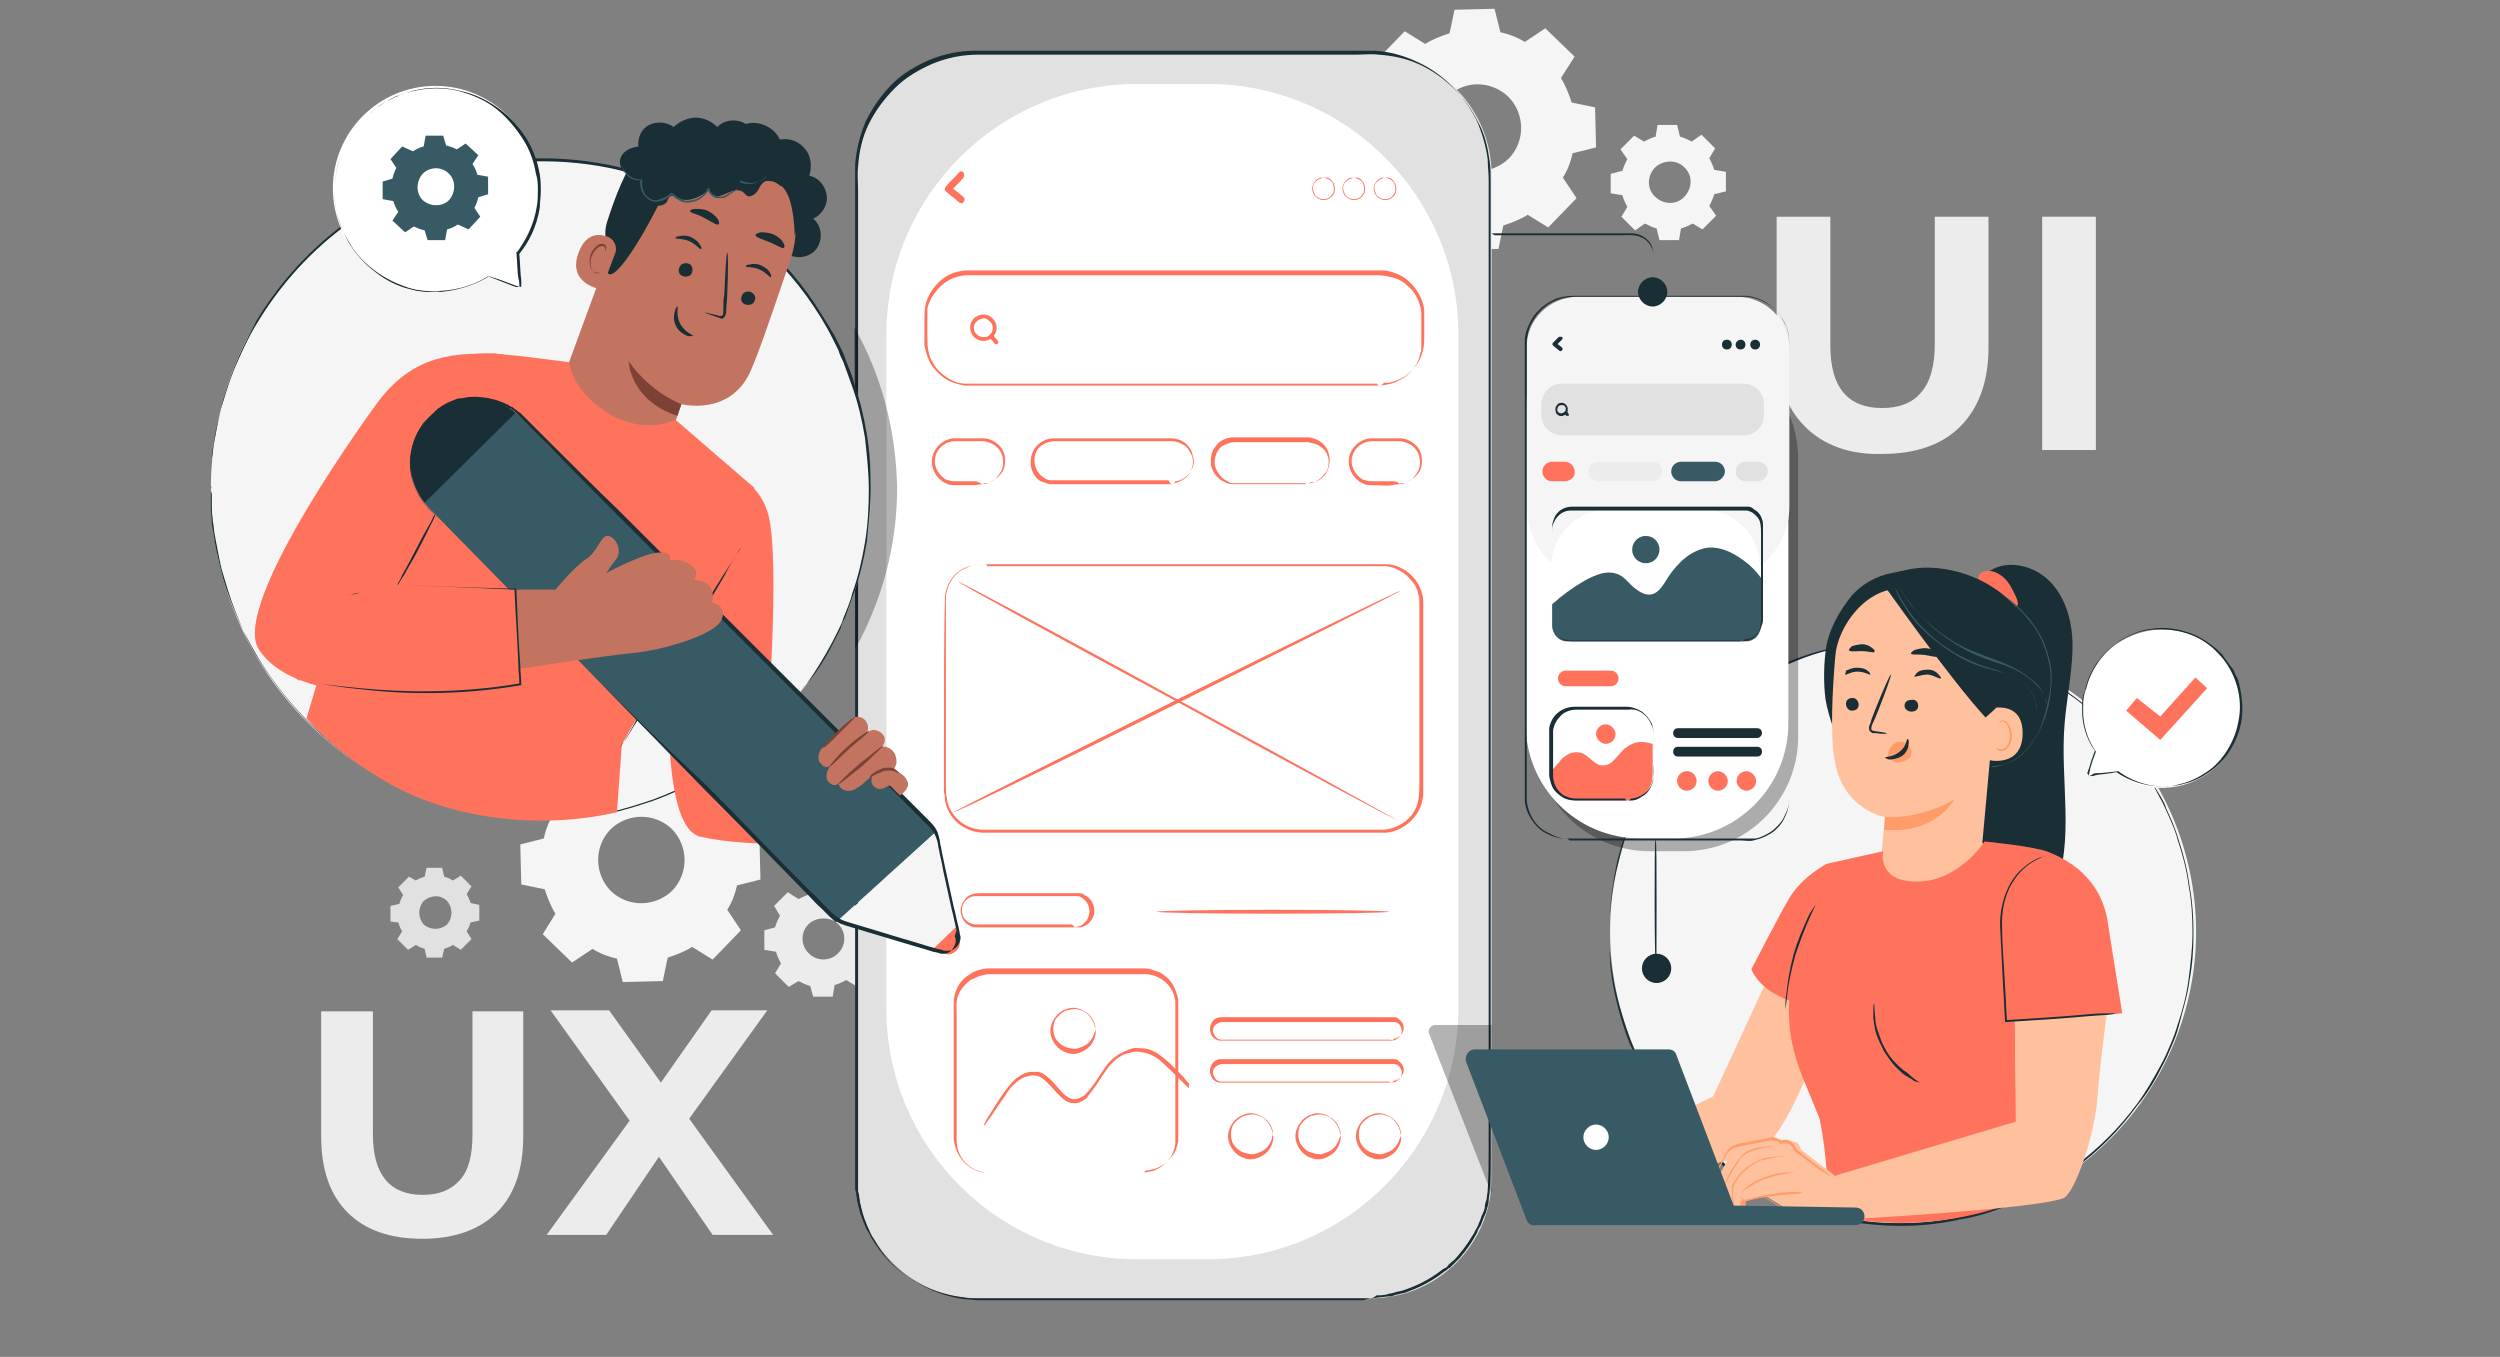 <?xml version="1.0" encoding="UTF-8"?> <!-- Generator: Adobe Illustrator 26.4.1, SVG Export Plug-In . SVG Version: 6.00 Build 0) --> <svg xmlns="http://www.w3.org/2000/svg" xmlns:xlink="http://www.w3.org/1999/xlink" id="Слой_1" x="0px" y="0px" viewBox="0 0 256.1 139" style="enable-background:new 0 0 256.1 139;" xml:space="preserve"><rect x="0" y="0" width="256.1" height="139" fill="#808080" stroke="none"/> <style type="text/css"> .st0{fill:#ECECEC;} .st1{fill:#F5F5F5;} .st2{fill:#E1E1E1;} .st3{fill:#1A2E35;} .st4{fill:#FFFFFF;} .st5{opacity:0.3;} .st6{fill:#FF735D;} .st7{fill:#FFC19D;} .st8{fill:#FF9C6A;} .st9{fill:#375A64;} .st10{fill:none;stroke:#44555B;stroke-miterlimit:10;} .st11{fill:#C27460;} .st12{fill:#7C4235;} </style> <g id="BACKGROUND"> </g> <g> <g> <path class="st0" d="M184.9,43.7c-1.9-1.9-2.9-4.6-2.9-8.1V22.2h5.5v13.2c0,4.3,1.8,6.4,5.3,6.4c1.7,0,3.1-0.5,4-1.6 c0.9-1,1.4-2.7,1.4-4.9V22.2h5.5v13.4c0,3.5-1,6.2-2.9,8.1c-1.9,1.9-4.6,2.8-8,2.8C189.5,46.6,186.8,45.6,184.9,43.7z"></path> </g> <g> <path class="st0" d="M209.2,22.2h5.5v23.9h-5.5V22.2z"></path> </g> </g> <g> <g> <path class="st0" d="M35.6,124.2c-1.8-1.8-2.7-4.4-2.7-7.8v-12.8h5.3v12.6c0,4.1,1.7,6.2,5.1,6.2c1.7,0,2.9-0.5,3.8-1.5 c0.9-1,1.3-2.5,1.3-4.7v-12.6h5.2v12.8c0,3.4-0.9,6-2.7,7.8c-1.8,1.8-4.4,2.7-7.6,2.7C39.9,126.9,37.4,126,35.6,124.2z"></path> </g> <g> <path class="st0" d="M73,126.5l-5.5-8l-5.4,8h-6.1l8.5-11.7l-8.1-11.3h6l5.3,7.4l5.2-7.4h5.7l-8,11.1l8.6,11.9H73z"></path> </g> </g> <g> <g> <g> <path class="st1" d="M60.3,79.6c0.8-0.5,1.6-0.8,2.5-1.1l0.5-2.4l4.1-0.1l0.6,2.4c0.9,0.2,1.7,0.5,2.5,1l2.1-1.4l3,2.9L74.3,83 c0.5,0.8,0.8,1.6,1.1,2.5l2.4,0.5l0.1,4.1l-2.4,0.6c-0.2,0.9-0.5,1.7-1,2.5l1.4,2.1l-2.9,3L70.9,97c-0.8,0.5-1.6,0.8-2.5,1.1 l-0.5,2.4l-4.1,0.1l-0.6-2.4c-0.9-0.2-1.7-0.5-2.5-1l-2.1,1.4l-3-2.9l1.3-2.1c-0.5-0.8-0.8-1.6-1.1-2.5l-2.4-0.5l-0.1-4.1 l2.4-0.6c0.2-0.9,0.5-1.7,1-2.5l-1.4-2.1l2.9-3L60.3,79.6L60.3,79.6z M62.5,85c-1.7,1.8-1.6,4.6,0.1,6.3c1.8,1.7,4.6,1.6,6.3-0.1 c1.7-1.8,1.6-4.6-0.1-6.3C67,83.2,64.2,83.3,62.5,85z"></path> </g> </g> <g> <g> <path class="st0" d="M81.8,92.1c0.4-0.2,0.8-0.4,1.2-0.5l0.2-1.2l2,0l0.3,1.1c0.4,0.1,0.8,0.3,1.2,0.5l1-0.6l1.4,1.4l-0.6,1 c0.2,0.4,0.4,0.8,0.5,1.2l1.2,0.2l0,2L89,97.4c-0.1,0.4-0.3,0.8-0.5,1.2l0.6,1l-1.4,1.4l-1-0.6c-0.4,0.2-0.8,0.4-1.2,0.5 l-0.2,1.2l-2,0l-0.3-1.1c-0.4-0.1-0.8-0.3-1.2-0.5l-1,0.6l-1.4-1.4l0.6-1c-0.2-0.4-0.4-0.8-0.5-1.2l-1.2-0.2l0-2l1.1-0.3 c0.1-0.4,0.3-0.8,0.5-1.2l-0.6-1l1.4-1.4L81.8,92.1L81.8,92.1z M82.8,94.7c-0.8,0.8-0.8,2.2,0.1,3c0.8,0.8,2.2,0.8,3-0.1 c0.8-0.8,0.8-2.2-0.1-3C85,93.9,83.6,93.9,82.8,94.7z"></path> </g> </g> <g> <g> <path class="st2" d="M42.6,90.2c0.3-0.2,0.6-0.3,0.9-0.4l0.2-0.9l1.6,0l0.2,0.9c0.3,0.1,0.6,0.2,0.9,0.4l0.8-0.5l1.1,1.1 l-0.5,0.8c0.2,0.3,0.3,0.6,0.4,0.9l0.9,0.2l0,1.6l-0.9,0.2c-0.1,0.3-0.2,0.6-0.4,0.9l0.5,0.8l-1.1,1.1l-0.8-0.5 c-0.3,0.2-0.6,0.3-0.9,0.4l-0.2,0.9l-1.6,0l-0.2-0.9c-0.3-0.1-0.6-0.2-0.9-0.4l-0.8,0.5l-1.1-1.1l0.5-0.8 c-0.2-0.3-0.3-0.6-0.4-0.9L40,94.4l0-1.6l0.9-0.2c0.1-0.3,0.2-0.6,0.4-0.9l-0.5-0.8l1.1-1.1L42.6,90.2L42.6,90.2z M43.4,92.3 c-0.6,0.7-0.6,1.7,0,2.4c0.7,0.6,1.7,0.6,2.4,0c0.6-0.7,0.6-1.7,0-2.4C45.1,91.6,44.1,91.7,43.4,92.3z"></path> </g> </g> </g> <g> <g> <g> <path class="st1" d="M146,4.5c0.8-0.5,1.6-0.8,2.5-1.1L149,1l4.1-0.1l0.6,2.4c0.9,0.2,1.7,0.5,2.5,1l2.1-1.4l3,2.9L159.9,8 c0.5,0.8,0.8,1.6,1.1,2.5l2.4,0.5l0.1,4.1l-2.4,0.6c-0.2,0.9-0.5,1.7-1,2.5l1.4,2.1l-2.9,3l-2.1-1.3c-0.8,0.5-1.6,0.8-2.5,1.1 l-0.5,2.4l-4.1,0.1l-0.6-2.4c-0.9-0.2-1.7-0.5-2.5-1l-2.1,1.4l-3-2.9l1.3-2.1c-0.5-0.8-0.8-1.6-1.1-2.5l-2.4-0.5l-0.1-4.1 l2.4-0.6c0.2-0.9,0.5-1.7,1-2.5L141,6.2l2.9-3L146,4.5L146,4.5z M148.2,10c-1.7,1.8-1.6,4.6,0.1,6.3c1.8,1.7,4.6,1.6,6.3-0.1 c1.7-1.8,1.6-4.6-0.1-6.3C152.7,8.2,149.9,8.2,148.2,10z"></path> </g> </g> <g> <g> <path class="st1" d="M168.4,14.5c0.4-0.2,0.8-0.4,1.2-0.5l0.2-1.2l2,0l0.3,1.2c0.4,0.1,0.8,0.3,1.2,0.5l1-0.7l1.4,1.4l-0.6,1 c0.2,0.4,0.4,0.8,0.5,1.2l1.2,0.2l0,2l-1.2,0.3c-0.1,0.4-0.3,0.8-0.5,1.2l0.7,1l-1.4,1.4l-1-0.6c-0.4,0.2-0.8,0.4-1.2,0.5 l-0.2,1.2l-2,0l-0.3-1.2c-0.4-0.1-0.8-0.3-1.2-0.5l-1,0.7l-1.4-1.4l0.6-1c-0.2-0.4-0.4-0.8-0.5-1.2l-1.2-0.2l0-2l1.2-0.3 c0.1-0.4,0.3-0.8,0.5-1.2l-0.7-1l1.4-1.4L168.4,14.5L168.4,14.5z M169.5,17.2c-0.8,0.9-0.8,2.2,0.1,3c0.9,0.8,2.2,0.8,3-0.1 c0.8-0.9,0.8-2.2-0.1-3C171.7,16.3,170.3,16.4,169.5,17.2z"></path> </g> </g> </g> <g> <g> <g> <g> <path class="st2" d="M140.4,133h-40.2c-6.8,0-12.4-5.5-12.4-12.4V17.9c0-6.8,5.5-12.4,12.4-12.4h40.2c6.8,0,12.4,5.5,12.4,12.4 v102.8C152.8,127.5,147.2,133,140.4,133z"></path> </g> </g> <g> <g> <g> <path class="st3" d="M140.4,133c0,0,0.3,0,0.9-0.1c0.3,0,0.7-0.1,1.1-0.1c0.1,0,0.2,0,0.4-0.1c0.1,0,0.2-0.1,0.4-0.1 c0.3-0.1,0.5-0.1,0.8-0.2c1.1-0.4,2.5-1,3.9-2.1c0.1-0.1,0.2-0.1,0.3-0.2c0.1-0.1,0.2-0.2,0.3-0.2c0.2-0.2,0.3-0.3,0.5-0.5 c0.2-0.2,0.3-0.3,0.5-0.5c0.2-0.2,0.3-0.4,0.5-0.6c0.3-0.4,0.6-0.8,0.9-1.3c0.1-0.2,0.3-0.5,0.4-0.7c0.1-0.3,0.2-0.5,0.4-0.8 c0.1-0.3,0.2-0.5,0.3-0.8c0.1-0.1,0.1-0.3,0.2-0.4c0-0.1,0.1-0.3,0.1-0.4c0.1-0.3,0.2-0.6,0.2-0.9c0-0.3,0.1-0.6,0.1-0.9 c0.1-1.3,0.1-2.6,0.1-4c0-2.8,0-5.8,0-9.1c0-6.5,0-14,0-22.2c0-16.5,0-36,0-57.8c0-2.7,0-5.5,0-8.3c0-0.7,0-1.4,0-2.1 c0-0.7,0-1.4-0.1-2.1c-0.2-1.4-0.5-2.8-1.2-4c-1.2-2.5-3.4-4.7-6-5.9c-1.3-0.6-2.7-0.9-4.2-1c-0.7-0.1-1.5,0-2.2,0 c-0.7,0-1.5,0-2.2,0c-11.8,0-24.1,0-36.6,0c-1.6,0-3.1,0.3-4.6,0.9c-1.4,0.6-2.8,1.4-3.9,2.5c-1.1,1.1-2,2.3-2.7,3.7 c-0.7,1.4-1,2.9-1.1,4.4c-0.1,0.8,0,1.5,0,2.3c0,0.8,0,1.5,0,2.3c0,1.5,0,3,0,4.5c0,3,0,6,0,9c0,11.8,0,23.3,0,34.1 c0,10.9,0,21.2,0,30.9c0,4.8,0,9.5,0,14c0,2.2,0,4.4,0,6.6c0,0.3,0,0.5,0,0.8l0,0.4l0.1,0.4c0,0.3,0.1,0.5,0.1,0.8 c0.1,0.3,0.1,0.5,0.2,0.8c0.1,0.5,0.3,1,0.5,1.5c0.1,0.2,0.2,0.5,0.3,0.7c0.1,0.2,0.2,0.5,0.4,0.7c1,1.8,2.4,3.3,4.1,4.3 c1.6,1,3.5,1.7,5.3,1.9c0.5,0,0.9,0.1,1.4,0.1c0.5,0,0.9,0,1.4,0c0.9,0,1.8,0,2.7,0c1.7,0,3.4,0,5.1,0c6.5,0,12.2,0,16.8,0 c4.6,0,8.2,0,10.6,0c1.2,0,2.1,0,2.8,0C140.1,133,140.4,133,140.4,133s-0.3,0-0.9,0c-0.6,0-1.5,0-2.8,0c-2.4,0-6,0-10.6,0 c-4.6,0-10.2,0-16.8,0c-1.6,0-3.3,0-5.1,0c-0.9,0-1.8,0-2.7,0c-0.4,0-0.9,0-1.4,0c-0.5,0-0.9,0-1.4-0.1 c-1.8-0.2-3.7-0.8-5.4-1.9c-1.7-1-3.1-2.6-4.1-4.3c-0.1-0.2-0.2-0.5-0.4-0.7c-0.1-0.2-0.2-0.5-0.3-0.7c-0.2-0.5-0.4-1-0.5-1.5 c-0.1-0.3-0.1-0.5-0.2-0.8c0-0.3-0.1-0.5-0.1-0.8l-0.1-0.4l0-0.4c0-0.3,0-0.5,0-0.8c0-2.2,0-4.4,0-6.6c0-4.5,0-9.2,0-14 c0-9.7,0-20,0-30.9c0-10.9,0-22.3,0-34.1c0-3,0-5.9,0-9c0-1.5,0-3,0-4.5c0-0.8,0-1.5,0-2.3c0-0.8,0-1.5,0-2.3 c0.1-1.5,0.5-3.1,1.1-4.5c0.7-1.4,1.6-2.7,2.7-3.8c1.1-1.1,2.5-1.9,3.9-2.5c1.5-0.6,3-0.9,4.6-0.9c12.5,0,24.8,0,36.6,0 c0.7,0,1.5,0,2.2,0c0.7,0,1.5,0,2.2,0c1.5,0.1,2.9,0.5,4.2,1.1c2.7,1.2,4.8,3.4,6.1,5.9c0.6,1.3,1,2.7,1.2,4.1 c0,0.7,0.1,1.4,0.1,2.1c0,0.7,0,1.4,0,2.1c0,2.8,0,5.5,0,8.3c0,21.7,0,41.3,0,57.8c0,8.2,0,15.7,0,22.2c0,3.3,0,6.3,0,9.1 c0,1.4,0,2.7-0.1,4c0,0.3-0.1,0.6-0.1,0.9c-0.1,0.3-0.2,0.6-0.2,0.9c0,0.1-0.1,0.3-0.1,0.4c-0.1,0.1-0.1,0.3-0.2,0.4 c-0.1,0.3-0.2,0.6-0.3,0.8c-0.1,0.3-0.2,0.5-0.4,0.8c-0.1,0.3-0.3,0.5-0.4,0.7c-0.3,0.5-0.6,0.9-0.9,1.3 c-0.2,0.2-0.3,0.4-0.5,0.6c-0.2,0.2-0.3,0.4-0.5,0.5c-0.2,0.2-0.4,0.3-0.5,0.5c-0.1,0.1-0.2,0.2-0.3,0.2 c-0.1,0.1-0.2,0.1-0.3,0.2c-1.4,1.1-2.8,1.7-4,2.1c-0.3,0.1-0.6,0.1-0.8,0.2c-0.1,0-0.3,0.1-0.4,0.1c-0.1,0-0.2,0-0.4,0.1 c-0.5,0.1-0.8,0.1-1.1,0.1C140.7,133,140.4,133,140.4,133z"></path> </g> </g> </g> </g> <g> <g> <path class="st4" d="M123.7,129h-7.2c-14.2,0-25.7-11.5-25.7-25.7V34.3c0-14.2,11.5-25.7,25.7-25.7h7.2 c14.2,0,25.7,11.5,25.7,25.7v69.1C149.3,117.5,137.9,129,123.7,129z"></path> </g> </g> <g class="st5"> <g> <path d="M152.8,122.3l-6.4-16.4c-0.2-0.4,0.2-0.9,0.6-0.9h5.8V122.3z"></path> </g> </g> <g> <g> <g> <path class="st6" d="M141.3,39.5c0,0,0.4,0,1.2-0.2c0.4-0.1,0.8-0.3,1.3-0.6c0.5-0.3,0.9-0.8,1.3-1.4c0.2-0.3,0.3-0.7,0.4-1.1 c0.1-0.2,0.1-0.4,0.1-0.6c0-0.2,0-0.4,0-0.7c0-0.5,0-0.9,0-1.4c0-0.5,0-1,0-1.5c-0.1-1-0.6-2.1-1.5-2.8c-0.4-0.4-1-0.7-1.6-0.8 c-0.6-0.2-1.2-0.2-1.9-0.2c-10.6,0-25.2,0-41.4,0c-1,0-1.9,0.3-2.7,1c-0.7,0.6-1.3,1.5-1.5,2.4C95,32,95,32.5,95,33 c0,0.5,0,1,0,1.5c0,0.5,0,1,0.1,1.4c0.1,0.5,0.2,0.9,0.5,1.3c0.4,0.8,1.2,1.4,2,1.8c0.4,0.2,0.9,0.3,1.3,0.3c0.4,0,0.9,0,1.4,0 c1.8,0,3.6,0,5.4,0c7,0,13.3,0,18.6,0c5.3,0,9.6,0,12.5,0c1.5,0,2.6,0,3.4,0c0.4,0,0.7,0,0.9,0 C141.1,39.5,141.2,39.5,141.3,39.5C141.3,39.5,141.3,39.5,141.3,39.5C141.3,39.5,141.3,39.5,141.3,39.5c-0.1,0-0.2,0-0.3,0 c-0.2,0-0.5,0-0.9,0c-0.8,0-1.9,0-3.4,0c-3,0-7.3,0-12.5,0c-5.3,0-11.6,0-18.6,0c-1.8,0-3.5,0-5.4,0c-0.5,0-0.9,0-1.4,0 c-0.5-0.1-0.9-0.2-1.4-0.4c-0.9-0.4-1.6-1.1-2.1-1.9c-0.2-0.4-0.4-0.9-0.5-1.4l-0.1-0.4l0-0.4c0-0.2,0-0.5,0-0.7 c0-0.5,0-1,0-1.5c0-0.5,0-1,0.1-1.5c0.2-1,0.8-1.9,1.6-2.6c0.8-0.7,1.8-1,2.9-1c16.2,0,30.8,0,41.4,0c0.3,0,0.7,0,1,0 c0.3,0,0.7,0.1,1,0.2c0.6,0.2,1.2,0.5,1.6,0.9c0.9,0.8,1.5,1.9,1.6,3c0,0.5,0,1,0,1.5c0,0.5,0,1,0,1.4c0,0.9-0.2,1.7-0.6,2.4 c-0.4,0.6-0.9,1.1-1.3,1.4c-0.5,0.3-0.9,0.5-1.3,0.6c-0.1,0-0.2,0-0.3,0.1c-0.1,0-0.2,0-0.2,0c-0.1,0-0.3,0-0.4,0 C141.5,39.5,141.5,39.5,141.3,39.5C141.4,39.5,141.3,39.5,141.3,39.5z"></path> </g> </g> </g> <g> <g> <g> <g> <path class="st6" d="M135.6,18.2c0,0-0.1,0-0.3,0.1c-0.2,0-0.4,0.2-0.6,0.4c-0.2,0.2-0.3,0.6-0.1,1c0.1,0.4,0.5,0.7,1,0.7 c0.5,0,0.8-0.3,1-0.7c0.1-0.4,0-0.7-0.1-1c-0.2-0.2-0.4-0.4-0.6-0.4C135.7,18.2,135.6,18.2,135.6,18.2c0,0,0.1,0,0.3,0 c0.2,0,0.4,0.1,0.6,0.4c0.2,0.2,0.3,0.7,0.2,1.1c-0.1,0.4-0.6,0.8-1.1,0.8c-0.5,0-1-0.4-1.1-0.8c-0.2-0.4,0-0.9,0.2-1.1 c0.2-0.3,0.5-0.4,0.6-0.4C135.5,18.2,135.6,18.2,135.6,18.2z"></path> </g> </g> </g> <g> <g> <g> <path class="st6" d="M138.7,18.2c0,0-0.1,0-0.3,0.1c-0.2,0-0.4,0.2-0.6,0.4c-0.2,0.2-0.3,0.6-0.1,1c0.1,0.4,0.5,0.7,1,0.7 c0.5,0,0.8-0.3,1-0.7c0.1-0.4,0-0.7-0.1-1c-0.2-0.2-0.4-0.4-0.6-0.4C138.8,18.2,138.7,18.2,138.7,18.2c0,0,0.1,0,0.3,0 c0.2,0,0.4,0.1,0.6,0.4c0.2,0.2,0.3,0.7,0.2,1.1c-0.1,0.4-0.6,0.8-1.1,0.8c-0.5,0-1-0.4-1.1-0.8c-0.2-0.4,0-0.9,0.2-1.1 c0.2-0.3,0.5-0.4,0.6-0.4C138.6,18.2,138.7,18.2,138.7,18.2z"></path> </g> </g> </g> <g> <g> <g> <path class="st6" d="M141.9,18.2c0,0-0.1,0-0.3,0.1c-0.2,0-0.4,0.2-0.6,0.4c-0.2,0.2-0.3,0.6-0.1,1c0.1,0.4,0.5,0.7,1,0.7 c0.5,0,0.8-0.3,1-0.7c0.1-0.4,0-0.7-0.1-1c-0.2-0.2-0.4-0.4-0.6-0.4C142,18.2,141.9,18.2,141.9,18.2c0,0,0.1,0,0.3,0 c0.2,0,0.4,0.1,0.6,0.4c0.2,0.2,0.3,0.7,0.2,1.1c-0.1,0.4-0.6,0.8-1.1,0.8c-0.5,0-1-0.4-1.1-0.8c-0.2-0.4,0-0.9,0.2-1.1 c0.2-0.3,0.5-0.4,0.6-0.4C141.8,18.2,141.9,18.2,141.9,18.2z"></path> </g> </g> </g> </g> <g> <g> <g> <path class="st6" d="M98.2,17.7c-0.4,0.5-0.9,0.9-1.3,1.4c-0.1,0.1-0.2,0.4,0,0.5c0.4,0.4,0.9,0.7,1.3,1.1 c0.2,0.1,0.4,0.2,0.5,0c0.1-0.1,0.2-0.4,0-0.5c-0.4-0.4-0.9-0.7-1.3-1.1c0,0.2,0,0.4,0,0.5c0.4-0.5,0.9-0.9,1.3-1.4 c0.1-0.1,0.1-0.4,0-0.5C98.6,17.5,98.4,17.5,98.2,17.7L98.2,17.7z"></path> </g> </g> </g> <g> <g> <g> <g> <path class="st6" d="M101.7,33.6c0,0.4-0.3,0.8-0.6,0.9c-0.4,0.1-0.8,0-1.1-0.3c-0.3-0.3-0.3-0.8-0.1-1.1 c0.2-0.3,0.6-0.5,1-0.5C101.4,32.8,101.7,33.2,101.7,33.6c0,0.2,0.4,0.2,0.4,0c0-0.6-0.4-1.1-0.9-1.3c-0.5-0.2-1.2,0-1.5,0.4 c-0.4,0.4-0.4,1.1-0.1,1.6c0.3,0.5,0.9,0.7,1.4,0.6c0.6-0.1,1.1-0.7,1.1-1.3C102.1,33.4,101.7,33.4,101.7,33.6z"></path> </g> </g> </g> <g> <g> <g> <path class="st6" d="M101.4,34.6c0.1,0.2,0.3,0.3,0.4,0.5c0,0,0,0,0.1,0.1c0.1,0.1,0.2,0.1,0.3,0c0.1-0.1,0.1-0.2,0-0.3 c-0.1-0.2-0.3-0.3-0.4-0.5c0,0,0,0-0.1-0.1c-0.1-0.1-0.2-0.1-0.3,0C101.3,34.5,101.3,34.6,101.4,34.6L101.4,34.6z"></path> </g> </g> </g> </g> <g> <g> <g> <path class="st6" d="M100.7,49.6c0,0,0.3,0,0.7-0.2c0.2-0.1,0.5-0.2,0.7-0.5c0.2-0.2,0.5-0.6,0.6-1c0.1-0.4,0.1-0.9-0.1-1.4 c-0.2-0.5-0.6-0.9-1.1-1.1c-0.3-0.1-0.5-0.2-0.8-0.2c-0.3,0-0.6,0-0.9,0c-0.6,0-1.3,0-2,0c-0.6,0-1.2,0.3-1.6,0.8 c-0.4,0.5-0.5,1.1-0.4,1.6c0.1,0.5,0.4,1,0.8,1.3c0.2,0.2,0.4,0.3,0.6,0.3c0.2,0.1,0.4,0.1,0.7,0.1c0.9,0,1.6,0,2.1,0 C100.4,49.5,100.7,49.6,100.7,49.6c0,0-0.3,0-0.8,0.1c-0.5,0-1.2,0-2.1,0c-0.2,0-0.5,0-0.7-0.1c-0.2-0.1-0.5-0.2-0.7-0.4 c-0.4-0.3-0.8-0.9-0.9-1.5c-0.1-0.6,0-1.3,0.5-1.9c0.4-0.5,1.1-0.9,1.8-0.9c0.7,0,1.3,0,2,0c0.3,0,0.6,0,0.9,0 c0.3,0,0.7,0.1,0.9,0.2c0.6,0.3,1,0.7,1.2,1.2c0.2,0.5,0.2,1.1,0.1,1.5c-0.1,0.5-0.4,0.8-0.7,1.1c-0.3,0.2-0.6,0.4-0.8,0.5 c-0.2,0.1-0.4,0.1-0.6,0.1C100.7,49.6,100.7,49.6,100.7,49.6z"></path> </g> </g> </g> <g> <g> <g> <path class="st6" d="M143.4,49.6c0,0,0.3,0,0.7-0.2c0.2-0.1,0.5-0.2,0.7-0.5c0.2-0.2,0.5-0.6,0.6-1c0.1-0.4,0.1-0.9-0.1-1.4 c-0.2-0.5-0.6-0.9-1.1-1.1c-0.3-0.1-0.5-0.2-0.8-0.2c-0.3,0-0.6,0-0.9,0c-0.6,0-1.3,0-2,0c-0.6,0-1.2,0.3-1.6,0.8 c-0.4,0.5-0.5,1.1-0.4,1.6c0.1,0.5,0.4,1,0.8,1.3c0.2,0.2,0.4,0.3,0.6,0.3c0.2,0.1,0.4,0.1,0.7,0.1c0.9,0,1.6,0,2.1,0 S143.4,49.6,143.4,49.6c0,0-0.3,0-0.8,0.1s-1.2,0-2.1,0c-0.2,0-0.5,0-0.7-0.1c-0.2-0.1-0.5-0.2-0.7-0.4 c-0.4-0.3-0.8-0.9-0.9-1.5c-0.1-0.6,0-1.3,0.5-1.9c0.4-0.5,1.1-0.9,1.8-0.9c0.7,0,1.3,0,2,0c0.3,0,0.6,0,0.9,0 c0.3,0,0.7,0.1,0.9,0.2c0.6,0.3,1,0.7,1.2,1.2c0.2,0.5,0.2,1.1,0.1,1.5c-0.1,0.5-0.4,0.8-0.7,1.1c-0.3,0.2-0.6,0.4-0.8,0.5 c-0.2,0.1-0.4,0.1-0.6,0.1C143.4,49.6,143.4,49.6,143.4,49.6z"></path> </g> </g> </g> <g> <g> <g> <path class="st6" d="M120,49.6c0,0,0.1,0,0.4-0.1c0.2-0.1,0.6-0.2,1-0.5c0.4-0.3,0.7-0.8,0.8-1.5c0-0.3,0-0.7-0.2-1 c-0.1-0.3-0.4-0.7-0.7-0.9c-0.3-0.2-0.8-0.4-1.2-0.4c-0.5,0-1,0-1.5,0c-1,0-2.1,0-3.2,0c-2.3,0-4.8,0-7.4,0 c-0.6,0-1.2,0.3-1.6,0.7c-0.4,0.5-0.5,1.1-0.4,1.6c0.1,0.6,0.4,1.1,0.9,1.4c0.2,0.2,0.5,0.3,0.8,0.3c0.1,0,0.3,0,0.4,0 c0.1,0,0.3,0,0.4,0c2.3,0,4.3,0,6,0c1.7,0,3.1,0,4.1,0c0.5,0,0.8,0,1.1,0C119.9,49.6,120,49.6,120,49.6c0,0-0.1,0-0.4,0 c-0.3,0-0.6,0-1.1,0c-1,0-2.4,0-4.1,0c-1.7,0-3.8,0-6,0c-0.1,0-0.3,0-0.4,0c-0.1,0-0.3,0-0.5,0c-0.3-0.1-0.6-0.2-0.9-0.3 c-0.5-0.3-0.9-0.9-1-1.6c-0.1-0.7,0.1-1.4,0.5-1.9c0.4-0.5,1.1-0.9,1.8-0.9c2.6,0,5.1,0,7.4,0c1.1,0,2.2,0,3.2,0 c0.5,0,1,0,1.5,0c0.5,0,1,0.2,1.3,0.4c0.4,0.3,0.6,0.6,0.8,1c0.1,0.4,0.2,0.8,0.2,1.1c-0.1,0.7-0.5,1.2-0.9,1.5 c-0.4,0.3-0.8,0.4-1,0.4C120.3,49.6,120.2,49.6,120,49.6C120,49.6,120,49.6,120,49.6z"></path> </g> </g> </g> <g> <g> <g> <path class="st6" d="M133.9,49.6c0,0,0.1,0,0.3-0.1c0.2,0,0.5-0.1,0.8-0.3c0.3-0.2,0.6-0.5,0.9-0.9c0.2-0.4,0.3-1.1,0.1-1.6 c-0.2-0.6-0.7-1.1-1.5-1.3c-0.2,0-0.4-0.1-0.5-0.1c-0.2,0-0.4,0-0.6,0c-0.4,0-0.8,0-1.3,0c-1.7,0-3.6,0-5.6,0 c-0.5,0-0.9,0.2-1.3,0.4c-0.4,0.3-0.6,0.7-0.7,1.1c-0.1,0.4-0.1,0.9,0.1,1.3c0.2,0.4,0.4,0.7,0.8,1c0.2,0.1,0.4,0.2,0.5,0.3 c0.2,0.1,0.4,0.1,0.6,0.1c0.4,0,0.8,0,1.2,0c0.8,0,1.5,0,2.1,0c1.3,0,2.4,0,3.1,0c0.4,0,0.7,0,0.8,0 C133.8,49.6,133.9,49.6,133.9,49.6c0,0-0.1,0-0.3,0c-0.2,0-0.5,0-0.8,0c-0.7,0-1.8,0-3.1,0c-0.7,0-1.4,0-2.1,0 c-0.4,0-0.8,0-1.2,0c-0.2,0-0.4,0-0.7-0.1c-0.2-0.1-0.4-0.2-0.6-0.3c-0.4-0.3-0.7-0.6-0.9-1.1c-0.2-0.4-0.2-1-0.1-1.5 c0.1-0.5,0.4-0.9,0.8-1.3c0.4-0.3,0.9-0.5,1.5-0.5c2,0,3.9,0,5.6,0c0.4,0,0.9,0,1.3,0c0.2,0,0.4,0,0.6,0c0.2,0,0.4,0,0.6,0.1 c0.8,0.2,1.4,0.8,1.6,1.5c0.2,0.7,0.1,1.3-0.1,1.8c-0.2,0.5-0.6,0.8-0.9,1c-0.3,0.2-0.6,0.2-0.8,0.2 C134,49.6,133.9,49.6,133.9,49.6z"></path> </g> </g> </g> <g> <g> <g> <g> <path class="st6" d="M100.9,57.8C100.9,57.8,100.8,57.8,100.9,57.8c-0.2,0-0.3,0-0.4,0c-0.2,0-0.6,0-1.1,0.2 c-0.5,0.2-1,0.4-1.5,0.9c-0.5,0.5-0.9,1.3-1,2.2c0,3.7,0,9,0,15.6c0,0.8,0,1.7,0,2.5c0,0.4,0,0.9,0,1.3c0,0.4,0,0.9,0.1,1.3 c0.1,0.9,0.6,1.7,1.3,2.3c0.7,0.6,1.6,0.9,2.5,0.9c3.9,0,8,0,12.4,0c8.7,0,18.3,0,28.3,0c1.2,0,2.4-0.6,3.1-1.5 c0.4-0.5,0.6-1,0.7-1.6c0.1-0.6,0.1-1.2,0.1-1.8c0-2.4,0-4.9,0-7.2c0-2.4,0-4.7,0-7c0-1.1,0-2.3,0-3.4c0-0.3,0-0.6,0-0.8 c0-0.3,0-0.5-0.1-0.8c-0.1-0.5-0.3-1-0.7-1.4c-0.6-0.8-1.6-1.4-2.6-1.5c-0.3,0-0.5,0-0.8,0c-0.3,0-0.5,0-0.8,0 c-0.5,0-1,0-1.6,0c-2.1,0-4.1,0-6,0c-3.9,0-7.5,0-10.8,0c-6.6,0-11.9,0-15.6,0c-1.8,0-3.3,0-4.2,0c-0.5,0-0.9,0-1.1,0 C101.1,57.8,101,57.8,100.9,57.8C100.9,57.8,100.9,57.8,100.9,57.8C100.9,57.8,100.9,57.8,100.9,57.8c0.2,0,0.3,0,0.4,0 c0.3,0,0.6,0,1.1,0c1,0,2.4,0,4.2,0c3.7,0,9,0,15.6,0c3.3,0,6.9,0,10.8,0c1.9,0,3.9,0,6,0c0.5,0,1,0,1.6,0c0.3,0,0.5,0,0.8,0 c0.3,0,0.5,0,0.8,0c1.1,0.1,2.1,0.7,2.8,1.6c0.3,0.4,0.6,1,0.7,1.5c0.1,0.3,0.1,0.6,0.1,0.9c0,0.3,0,0.6,0,0.8 c0,1.1,0,2.2,0,3.4c0,2.3,0,4.6,0,7c0,2.4,0,4.8,0,7.2c0,0.3,0,0.6,0,0.9c0,0.3,0,0.6-0.1,0.9c-0.1,0.6-0.4,1.2-0.8,1.7 c-0.8,1-2.1,1.7-3.4,1.6c-10,0-19.6,0-28.3,0c-4.4,0-8.5,0-12.4,0c-1,0-2-0.4-2.7-1c-0.7-0.6-1.2-1.5-1.3-2.4 c0-0.2,0-0.5-0.1-0.7c0-0.2,0-0.4,0-0.7c0-0.4,0-0.9,0-1.3c0-0.9,0-1.7,0-2.5c0-6.6,0-11.9,0.1-15.6c0.1-0.9,0.5-1.7,1-2.2 c0.5-0.5,1.1-0.8,1.5-0.9c0.5-0.1,0.8-0.2,1.1-0.2C100.6,57.8,100.7,57.8,100.9,57.8C100.8,57.8,100.9,57.8,100.9,57.8z"></path> </g> </g> </g> <g> <g> <g> <path class="st6" d="M98.2,59.6c0-0.1,10.1,5.3,22.5,12.1c12.4,6.7,22.4,12.3,22.4,12.3c0,0.1-10.1-5.3-22.5-12.1 C108.2,65.2,98.1,59.7,98.2,59.6z"></path> </g> </g> </g> <g> <g> <g> <path class="st6" d="M143.5,60.5c0,0.1-10.2,5.2-22.8,11.5c-12.6,6.3-22.9,11.3-23,11.2c0-0.1,10.2-5.2,22.8-11.5 C133.2,65.4,143.5,60.4,143.5,60.5z"></path> </g> </g> </g> </g> <g> <g> <g> <path class="st6" d="M110.1,95c0,0,0.1,0,0.3-0.1c0.2,0,0.5-0.1,0.7-0.4c0.3-0.2,0.5-0.7,0.5-1.2c0-0.5-0.3-1.1-0.9-1.4 c-0.1-0.1-0.3-0.1-0.5-0.1c-0.2,0-0.4,0-0.5,0c-0.4,0-0.8,0-1.2,0c-0.8,0-1.7,0-2.6,0c-1.8,0-3.8,0-5.9,0 c-0.5,0-0.9,0.2-1.2,0.6c-0.3,0.4-0.3,0.9-0.2,1.3c0.1,0.4,0.5,0.8,0.9,0.9c0.2,0.1,0.4,0.1,0.6,0.1c0.2,0,0.5,0,0.7,0 c1.8,0,3.4,0,4.8,0c1.4,0,2.5,0,3.2,0c0.4,0,0.7,0,0.9,0S110.1,95,110.1,95c0,0-0.1,0-0.3,0c-0.2,0-0.5,0-0.9,0 c-0.8,0-1.9,0-3.2,0c-1.4,0-3,0-4.8,0c-0.2,0-0.5,0-0.7,0c-0.2,0-0.5,0-0.7-0.1c-0.5-0.2-0.9-0.6-1-1.1 c-0.2-0.5-0.1-1.1,0.3-1.6c0.3-0.5,0.9-0.7,1.5-0.7c2.1,0,4.1,0,5.9,0c0.9,0,1.8,0,2.6,0c0.4,0,0.8,0,1.2,0c0.2,0,0.4,0,0.6,0 c0.2,0,0.4,0.1,0.5,0.2c0.7,0.3,1,1,1,1.6c0,0.6-0.3,1-0.6,1.3c-0.3,0.3-0.6,0.3-0.8,0.4C110.3,95,110.3,95,110.1,95 C110.2,95,110.1,95,110.1,95z"></path> </g> </g> </g> <g> <g> <g> <path class="st6" d="M117.1,120.1c0,0,0.3,0,0.8-0.1c0.5-0.1,1.3-0.5,1.9-1.3c0.3-0.4,0.5-0.9,0.6-1.5c0-0.3,0-0.6,0-1 c0-0.3,0-0.7,0-1c0-1.4,0-3.1,0-4.9c0-1.8,0-3.8,0-6c0-0.3,0-0.5,0-0.8c0-0.3,0-0.6,0-0.8c0-0.5-0.2-1.1-0.5-1.5 c-0.6-0.9-1.7-1.5-2.9-1.4c-4.8,0-10.1,0-15.7,0c-0.3,0-0.7,0.1-1,0.2c-0.3,0.1-0.6,0.3-0.9,0.4c-0.5,0.4-1,0.9-1.2,1.5 c-0.3,0.6-0.2,1.3-0.2,1.9c0,0.7,0,1.3,0,2c0,2.6,0,5.2,0,7.6c0,1.2,0,2.4,0,3.5c0,1.1,0.6,2.1,1.5,2.7c0.4,0.3,0.9,0.4,1.4,0.5 c0.2,0,0.5,0,0.8,0c0.3,0,0.5,0,0.8,0c1,0,1.9,0,2.9,0c3.6,0,6.6,0,8.6,0c1,0,1.8,0,2.3,0c0.3,0,0.5,0,0.6,0 C117.1,120.1,117.1,120.1,117.1,120.1c0,0-0.1,0-0.2,0c-0.1,0-0.3,0-0.6,0c-0.5,0-1.3,0-2.3,0c-2,0-5,0-8.6,0 c-0.9,0-1.9,0-2.9,0c-0.2,0-0.5,0-0.8,0c-0.3,0-0.5,0-0.8,0c-0.5,0-1.1-0.2-1.5-0.5c-0.9-0.6-1.6-1.7-1.7-2.9c0-1.1,0-2.3,0-3.5 c0-2.4,0-4.9,0-7.6c0-0.7,0-1.3,0-2c0-0.3,0-0.7,0-1c0-0.4,0.1-0.7,0.2-1c0.2-0.7,0.7-1.3,1.3-1.7c0.3-0.2,0.6-0.4,1-0.5 c0.3-0.1,0.7-0.2,1.1-0.2c5.6,0,10.9,0,15.7,0c0.3,0,0.6,0,0.9,0.1c0.3,0.1,0.6,0.2,0.9,0.3c0.5,0.3,1,0.7,1.3,1.2 c0.3,0.5,0.5,1.1,0.6,1.6c0,0.3,0,0.6,0,0.8c0,0.3,0,0.5,0,0.8c0,2.1,0,4.1,0,6c0,1.8,0,3.5,0,4.9c0,0.4,0,0.7,0,1 c0,0.3,0,0.7,0,1c-0.1,0.6-0.3,1.2-0.7,1.6c-0.6,0.8-1.4,1.2-2,1.3c-0.3,0.1-0.5,0.1-0.6,0.1 C117.2,120.1,117.1,120.1,117.1,120.1z"></path> </g> </g> </g> <g> <g> <g> <path class="st6" d="M121.8,111.5c0,0-0.3-0.3-0.8-0.8c-0.5-0.5-1.2-1.2-2.2-2.1c-0.5-0.4-1.1-0.7-1.8-0.8 c-0.4-0.1-0.7-0.1-1.1,0c-0.4,0.1-0.8,0.2-1.1,0.4c-0.7,0.4-1.3,1.1-1.8,1.9c-0.3,0.4-0.5,0.8-0.8,1.2c-0.3,0.4-0.6,0.8-0.9,1.2 c-0.4,0.3-0.9,0.6-1.4,0.5c-0.5,0-1-0.4-1.3-0.7c-0.7-0.7-1.2-1.4-1.9-1.9c-0.2-0.1-0.4-0.2-0.5-0.2c-0.2,0-0.4-0.1-0.6,0 c-0.4,0-0.7,0.2-1,0.3c-0.6,0.4-1.1,0.9-1.4,1.4c-0.7,1-1.3,1.9-1.7,2.5c-0.2,0.3-0.4,0.5-0.5,0.7s-0.2,0.2-0.2,0.2 c0,0,0-0.1,0.1-0.3c0.1-0.2,0.2-0.4,0.4-0.7c0.4-0.6,0.9-1.5,1.7-2.6c0.4-0.5,0.8-1.1,1.5-1.5c0.3-0.2,0.7-0.4,1.2-0.4 c0.2,0,0.4,0,0.7,0c0.2,0.1,0.4,0.1,0.6,0.3c0.8,0.5,1.3,1.3,1.9,1.9c0.3,0.3,0.7,0.6,1.1,0.6c0.4,0,0.9-0.2,1.2-0.5 c0.3-0.3,0.6-0.7,0.9-1.1c0.3-0.4,0.5-0.8,0.8-1.2c0.5-0.8,1.1-1.5,1.9-1.9c0.4-0.2,0.8-0.4,1.2-0.5c0.4-0.1,0.8,0,1.2,0 c0.8,0.1,1.4,0.5,1.9,0.9c1,0.8,1.7,1.6,2.2,2.1c0.2,0.3,0.4,0.5,0.5,0.6C121.8,111.4,121.8,111.5,121.8,111.5z"></path> </g> </g> </g> <g> <g> <g> <path class="st6" d="M112.2,105.5c0,0,0-0.2-0.1-0.5c-0.1-0.3-0.3-0.8-0.8-1.2c-0.2-0.2-0.5-0.3-0.9-0.4c-0.3-0.1-0.7,0-1.1,0.1 c-0.4,0.1-0.7,0.4-1,0.7c-0.3,0.3-0.4,0.8-0.4,1.2c0,0.4,0.1,0.9,0.4,1.2c0.2,0.3,0.6,0.6,1,0.7c0.4,0.1,0.8,0.2,1.1,0.1 c0.3-0.1,0.6-0.2,0.9-0.4c0.5-0.4,0.7-0.8,0.8-1.2C112.2,105.6,112.2,105.5,112.2,105.5c0,0,0.1,0.2,0,0.6 c-0.1,0.4-0.3,0.9-0.8,1.3c-0.3,0.2-0.6,0.4-1,0.5c-0.4,0.1-0.8,0.1-1.2-0.1c-0.4-0.1-0.8-0.4-1.1-0.8c-0.3-0.4-0.5-0.9-0.5-1.4 c0-0.5,0.2-1,0.5-1.4c0.3-0.4,0.7-0.7,1.1-0.8c0.4-0.2,0.9-0.2,1.2-0.1c0.4,0.1,0.7,0.3,1,0.5c0.5,0.4,0.7,0.9,0.8,1.3 C112.2,105.3,112.2,105.5,112.2,105.5z"></path> </g> </g> </g> <g> <g> <g> <path class="st6" d="M143.5,116.3c0,0,0-0.2-0.1-0.5c-0.1-0.3-0.3-0.8-0.8-1.2c-0.2-0.2-0.5-0.3-0.9-0.4c-0.3-0.1-0.7,0-1.1,0.1 c-0.4,0.1-0.7,0.4-1,0.7c-0.3,0.3-0.4,0.8-0.4,1.2c0,0.4,0.1,0.9,0.4,1.2c0.2,0.3,0.6,0.6,1,0.7c0.4,0.1,0.8,0.2,1.1,0.1 c0.3-0.1,0.6-0.2,0.9-0.4c0.5-0.4,0.7-0.8,0.8-1.2C143.5,116.5,143.5,116.3,143.5,116.3c0,0,0.1,0.2,0,0.6 c-0.1,0.4-0.3,0.9-0.8,1.3c-0.3,0.2-0.6,0.4-1,0.5c-0.4,0.1-0.8,0.1-1.2-0.1c-0.4-0.1-0.8-0.4-1.1-0.8c-0.3-0.4-0.5-0.9-0.5-1.4 c0-0.5,0.2-1,0.5-1.4c0.3-0.4,0.7-0.7,1.1-0.8c0.4-0.2,0.9-0.2,1.2-0.1c0.4,0.1,0.7,0.3,1,0.5c0.5,0.4,0.7,0.9,0.8,1.3 C143.6,116.1,143.5,116.3,143.5,116.3z"></path> </g> </g> </g> <g> <g> <g> <path class="st6" d="M137.3,116.3c0,0,0-0.2-0.1-0.5c-0.1-0.3-0.3-0.8-0.8-1.2c-0.2-0.2-0.5-0.3-0.9-0.4c-0.3-0.1-0.7,0-1.1,0.1 c-0.4,0.1-0.7,0.4-1,0.7c-0.3,0.3-0.4,0.8-0.4,1.2c0,0.4,0.1,0.9,0.4,1.2c0.2,0.3,0.6,0.6,1,0.7c0.4,0.1,0.8,0.2,1.1,0.1 c0.3-0.1,0.6-0.2,0.9-0.4c0.5-0.4,0.7-0.8,0.8-1.2C137.3,116.5,137.3,116.3,137.3,116.3c0,0,0.1,0.2,0,0.6 c-0.1,0.4-0.3,0.9-0.8,1.3c-0.3,0.2-0.6,0.4-1,0.5c-0.4,0.1-0.8,0.1-1.2-0.1c-0.4-0.1-0.8-0.4-1.1-0.8c-0.3-0.4-0.5-0.9-0.5-1.4 c0-0.5,0.2-1,0.5-1.4c0.3-0.4,0.7-0.7,1.1-0.8c0.4-0.2,0.9-0.2,1.2-0.1c0.4,0.1,0.7,0.3,1,0.5c0.5,0.4,0.7,0.9,0.8,1.3 C137.4,116.1,137.3,116.3,137.3,116.3z"></path> </g> </g> </g> <g> <g> <g> <path class="st6" d="M130.4,116.3c0,0,0-0.2-0.1-0.5c-0.1-0.3-0.3-0.8-0.8-1.2c-0.2-0.2-0.5-0.3-0.9-0.4c-0.3-0.1-0.7,0-1.1,0.1 c-0.4,0.1-0.7,0.4-1,0.7c-0.3,0.3-0.4,0.8-0.4,1.2c0,0.4,0.1,0.9,0.4,1.2c0.2,0.3,0.6,0.6,1,0.7c0.4,0.1,0.8,0.2,1.1,0.1 c0.3-0.1,0.6-0.2,0.9-0.4c0.5-0.4,0.7-0.8,0.8-1.2C130.3,116.5,130.3,116.3,130.4,116.3c0,0,0.1,0.2,0,0.6 c-0.1,0.4-0.3,0.9-0.8,1.3c-0.3,0.2-0.6,0.4-1,0.5c-0.4,0.1-0.8,0.1-1.2-0.1c-0.4-0.1-0.8-0.4-1.1-0.8c-0.3-0.4-0.5-0.9-0.5-1.4 c0-0.5,0.2-1,0.5-1.4c0.3-0.4,0.7-0.7,1.1-0.8c0.4-0.2,0.9-0.2,1.2-0.1c0.4,0.1,0.7,0.3,1,0.5c0.5,0.4,0.7,0.9,0.8,1.3 C130.4,116.1,130.4,116.3,130.4,116.3z"></path> </g> </g> </g> <g> <g> <g> <path class="st6" d="M142.6,106.6c0,0,0.2,0,0.4-0.1c0.1-0.1,0.3-0.2,0.4-0.3c0.1-0.2,0.2-0.4,0.2-0.6c0-0.2-0.1-0.5-0.3-0.7 c-0.1-0.1-0.3-0.2-0.4-0.2c-0.1,0-0.2,0-0.2,0c-0.1,0-0.2,0-0.3,0c-0.7,0-1.6,0-2.5,0c-3.8,0-9,0-14.7,0c-0.3,0-0.6,0.2-0.8,0.4 c-0.2,0.3-0.2,0.6,0,0.9c0.1,0.3,0.4,0.5,0.7,0.5c0.3,0,0.7,0,1,0c1.4,0,2.7,0,3.9,0c2.5,0,4.7,0,6.6,0c1.9,0,3.4,0,4.5,0 c0.5,0,0.9,0,1.2,0C142.4,106.5,142.6,106.5,142.6,106.6c0,0-0.1,0-0.4,0c-0.3,0-0.7,0-1.2,0c-1.1,0-2.6,0-4.5,0 c-1.9,0-4.1,0-6.6,0c-1.2,0-2.5,0-3.9,0c-0.3,0-0.7,0-1,0c-0.4,0-0.8-0.3-0.9-0.6c-0.2-0.4-0.2-0.8,0-1.2c0.2-0.4,0.6-0.6,1-0.6 c5.7,0,10.9,0,14.7,0c0.9,0,1.8,0,2.5,0c0.1,0,0.2,0,0.3,0c0.1,0,0.2,0,0.3,0c0.2,0,0.3,0.1,0.5,0.3c0.3,0.2,0.4,0.6,0.4,0.8 c0,0.3-0.1,0.5-0.3,0.7c-0.1,0.2-0.3,0.3-0.4,0.3c-0.1,0.1-0.2,0.1-0.3,0.1C142.6,106.6,142.6,106.6,142.6,106.6z"></path> </g> </g> </g> <g> <g> <g> <path class="st6" d="M142.6,110.9c0,0,0.2,0,0.4-0.1c0.1-0.1,0.3-0.2,0.4-0.3c0.1-0.2,0.2-0.4,0.2-0.6c0-0.2-0.1-0.5-0.3-0.7 c-0.1-0.1-0.3-0.2-0.4-0.2c-0.1,0-0.2,0-0.2,0c-0.1,0-0.2,0-0.3,0c-0.7,0-1.6,0-2.5,0c-3.8,0-9,0-14.7,0c-0.3,0-0.6,0.2-0.8,0.4 c-0.2,0.3-0.2,0.6,0,0.9c0.1,0.3,0.4,0.5,0.7,0.5c0.3,0,0.7,0,1,0c1.4,0,2.7,0,3.9,0c2.5,0,4.7,0,6.6,0c1.9,0,3.4,0,4.5,0 c0.5,0,0.9,0,1.2,0C142.4,110.9,142.6,110.9,142.6,110.9c0,0-0.1,0-0.4,0c-0.3,0-0.7,0-1.2,0c-1.1,0-2.6,0-4.5,0 c-1.9,0-4.1,0-6.6,0c-1.2,0-2.5,0-3.9,0c-0.3,0-0.7,0-1,0c-0.4,0-0.8-0.3-0.9-0.6c-0.2-0.4-0.2-0.8,0-1.2c0.2-0.4,0.6-0.6,1-0.6 c5.7,0,10.9,0,14.7,0c0.9,0,1.8,0,2.5,0c0.1,0,0.2,0,0.3,0c0.1,0,0.2,0,0.3,0c0.2,0,0.3,0.1,0.5,0.3c0.3,0.2,0.4,0.6,0.4,0.8 c0,0.3-0.1,0.5-0.3,0.7c-0.1,0.2-0.3,0.3-0.4,0.3c-0.1,0.1-0.2,0.1-0.3,0.1C142.6,110.9,142.6,110.9,142.6,110.9z"></path> </g> </g> </g> <g> <g> <g> <path class="st6" d="M142.3,93.4c0,0.1-5.3,0.2-11.9,0.2c-6.6,0-11.9-0.1-11.9-0.2c0-0.1,5.3-0.2,11.9-0.2 C137,93.2,142.3,93.3,142.3,93.4z"></path> </g> </g> </g> </g> <g> <g> <g> <g> <g> <ellipse transform="matrix(0.968 -0.252 0.252 0.968 -17.751 52.213)" class="st1" cx="194.9" cy="95.4" rx="30" ry="30"></ellipse> </g> </g> <g> <g> <g> <path class="st3" d="M164.9,95.4c0,0,0-0.2,0-0.5c0-0.2,0-0.4,0-0.6c0-0.2,0-0.5,0-0.8c0.1-1.3,0.3-3.1,0.8-5.4 c0.3-1.2,0.7-2.4,1.2-3.8c0.5-1.3,1.2-2.8,2.1-4.2c1.7-2.9,4.2-6,7.6-8.5c1.7-1.3,3.6-2.5,5.7-3.4c2.1-1,4.4-1.7,6.9-2.2 c2.5-0.5,5.1-0.6,7.7-0.4c1.3,0.1,2.7,0.3,4,0.6c1.3,0.3,2.7,0.7,4,1.1c5.3,1.9,10.3,5.5,14,10.5c0.9,1.2,1.7,2.6,2.5,3.9 c0.2,0.4,0.4,0.7,0.5,1.1c0.2,0.4,0.3,0.7,0.5,1.1c0.3,0.7,0.6,1.5,0.8,2.2c0.5,1.5,0.9,3.1,1.1,4.7c0.3,1.6,0.4,3.2,0.4,4.8 c0,1.6-0.1,3.2-0.4,4.8c-0.2,1.6-0.7,3.1-1.1,4.7c-0.2,0.8-0.5,1.5-0.8,2.2c-0.3,0.7-0.6,1.4-1,2.1c-0.7,1.4-1.5,2.7-2.5,3.9 c-3.6,5-8.7,8.6-14,10.5c-1.3,0.5-2.7,0.9-4,1.1c-1.3,0.3-2.7,0.5-4,0.6c-2.7,0.2-5.3,0-7.7-0.4c-2.5-0.4-4.8-1.2-6.9-2.2 c-2.1-1-4-2.1-5.7-3.4c-3.4-2.6-5.9-5.6-7.6-8.5c-0.9-1.5-1.5-2.9-2.1-4.2c-0.5-1.3-0.9-2.6-1.2-3.8c-0.6-2.3-0.8-4.2-0.8-5.4 c0-0.3,0-0.6,0-0.8c0-0.2,0-0.4,0-0.6C164.9,95.5,164.9,95.4,164.9,95.4s0,0.2,0,0.5c0,0.2,0,0.4,0,0.6c0,0.2,0,0.5,0,0.8 c0.1,1.3,0.3,3.1,0.9,5.4c0.3,1.1,0.7,2.4,1.2,3.8c0.5,1.3,1.2,2.8,2.1,4.2c1.7,2.9,4.2,5.9,7.6,8.5c1.7,1.3,3.6,2.5,5.7,3.4 c2.1,1,4.4,1.7,6.9,2.2c2.5,0.5,5.1,0.6,7.7,0.4c1.3-0.1,2.7-0.3,4-0.6c1.3-0.3,2.7-0.7,4-1.1c5.3-1.9,10.3-5.5,13.9-10.4 c0.9-1.2,1.7-2.6,2.4-3.9c0.4-0.7,0.7-1.4,1-2.1c0.3-0.7,0.6-1.5,0.8-2.2c0.5-1.5,0.9-3,1.1-4.6c0.2-1.6,0.4-3.2,0.4-4.8 c0-1.6-0.1-3.2-0.4-4.8c-0.2-1.6-0.6-3.1-1.1-4.6c-0.2-0.8-0.5-1.5-0.8-2.2c-0.2-0.4-0.3-0.7-0.5-1.1c-0.2-0.4-0.3-0.7-0.5-1 c-0.7-1.4-1.5-2.7-2.4-3.9c-3.6-4.9-8.6-8.5-13.9-10.4c-1.3-0.5-2.7-0.9-4-1.1c-1.3-0.3-2.7-0.5-4-0.6c-2.7-0.2-5.3,0-7.7,0.4 c-2.5,0.4-4.8,1.2-6.9,2.2c-2.1,1-4,2.1-5.7,3.4c-3.4,2.6-5.9,5.6-7.6,8.5c-0.9,1.4-1.5,2.9-2.1,4.2c-0.6,1.3-0.9,2.6-1.2,3.8 c-0.6,2.3-0.8,4.2-0.9,5.4c0,0.3,0,0.6,0,0.8c0,0.2,0,0.4,0,0.6C164.9,95.2,164.9,95.4,164.9,95.4z"></path> </g> </g> </g> </g> </g> <g> <g> <g> <path class="st7" d="M182.5,100.3l-1.5,0.1l-5.5,11.9l-8.7,4.3l0.4,4.5c0,0,10.7-2,13.3-3.5c2.7-1.5,6-11.1,6-11.1 c0,0.1-3.6-6.1-3.6-6.1"></path> </g> </g> <g> <g> <g> <g> <path class="st7" d="M167.3,111.1l-1.1-1.2c-0.2-0.1-0.5-0.2-0.7-0.2l-3.5,0.1c-0.7,0.1-1.3,0.4-1.6,1l-1.3,2.2 c0,0-0.9,1.5-0.7,1.8c0.2,0.5,0.7,0.4,0.7,0.4s0.1,0.7,0.4,0.8c0.4,0.2,0.9,0.1,0.9,0.1c0.1,0.3,0.4,0.4,0.7,0.4 c0.1,0,0.1,0,0.2,0c0.4-0.1,0.6-0.9,0.6-0.9l1.8-0.3c0,0,2.6,1.7,3.5,2.8c0.9,1.1,3.3,0.3,3.3,0.3l0.9-4.2L167.3,111.1z"></path> </g> </g> </g> <g> <g> <g> <g> <path class="st8" d="M164.7,111.6c0,0-0.3,0.1-0.8,0.1c-0.5,0.1-1.2,0.1-1.9,0.2l0.1-0.1c-0.1,0.3-0.3,0.6-0.5,0.8 c-0.5,0.9-1.2,1.6-1.7,2c-0.5,0.4-0.9,0.7-0.9,0.6c0,0,0.3-0.3,0.8-0.7c0.5-0.5,1.1-1.2,1.6-2c0.2-0.3,0.3-0.6,0.5-0.8l0-0.1 l0.1,0c0.8-0.1,1.5-0.1,2-0.1C164.4,111.6,164.7,111.6,164.7,111.6z"></path> </g> </g> </g> </g> <g> <g> <g> <g> <path class="st8" d="M164.8,113.3c0,0-0.2,0.1-0.7,0.2c-0.4,0.1-1,0.1-1.7-0.1l0.1-0.1c-0.1,0.2-0.2,0.4-0.3,0.6 c-0.4,0.8-0.9,1.4-1.3,1.7c-0.4,0.4-0.7,0.5-0.8,0.5c0,0,0.3-0.2,0.6-0.6c0.4-0.4,0.9-1,1.2-1.7c0.1-0.2,0.2-0.4,0.3-0.6 l0-0.1l0.1,0C163.8,113.5,164.8,113.2,164.8,113.3z"></path> </g> </g> </g> </g> <g> <g> <g> <g> <path class="st7" d="M169.3,114.2c-1-0.5-2.1-1-3.1-1.5c-0.4-0.2-0.9-0.4-1.4-0.4c-0.5,0-1,0.2-1.5,0.5 c-0.6,0.3-1.1,0.6-1.7,0.9c-0.1,0-0.2,0.1-0.2,0.2c0,0.1,0.1,0.3,0.1,0.4c0.8,0.9,2.4,0.9,3.3,0.1c0.3,0.7,0.6,1.5,1.1,2.1 c0.5,0.6,1.3,1,2.1,0.9"></path> </g> </g> </g> <g> <g> <g> <g> <path class="st8" d="M168,117.3C168,117.3,167.9,117.3,168,117.3c-0.1,0-0.2,0.1-0.3,0.1c-0.2,0-0.6,0-0.9-0.2 c-0.4-0.2-0.8-0.5-1.1-1c-0.3-0.5-0.6-1.1-0.8-1.7l0.2,0c-0.5,0.4-1.1,0.6-1.8,0.6c-0.3,0-0.7-0.1-1-0.3 c-0.2-0.1-0.3-0.2-0.5-0.3c-0.1-0.1-0.1-0.1-0.2-0.2c-0.1-0.1-0.1-0.2-0.1-0.3c0-0.1,0.1-0.2,0.2-0.2c0.1,0,0.1-0.1,0.2-0.1 c0.1-0.1,0.3-0.1,0.4-0.2c0.3-0.1,0.5-0.3,0.8-0.4c0.5-0.2,1-0.5,1.5-0.7c0.5-0.1,1.1,0,1.5,0.2c0.4,0.2,0.8,0.4,1.2,0.6 c0.7,0.3,1.2,0.6,1.7,0.8c0.4,0.2,0.6,0.3,0.6,0.3c0,0-0.2-0.1-0.6-0.2c-0.4-0.2-1-0.4-1.7-0.8c-0.4-0.2-0.8-0.3-1.2-0.5 c-0.4-0.2-0.9-0.3-1.4-0.2c-0.5,0.1-1,0.4-1.5,0.7c-0.3,0.1-0.5,0.3-0.8,0.4c-0.1,0.1-0.3,0.1-0.4,0.2 c-0.1,0.1-0.3,0.1-0.3,0.2c0,0.1,0.1,0.2,0.2,0.3c0.1,0.1,0.3,0.2,0.4,0.3c0.3,0.2,0.6,0.2,0.9,0.3c0.6,0.1,1.3-0.1,1.7-0.5 l0.1-0.1l0,0.1c0.2,0.7,0.5,1.3,0.8,1.7c0.3,0.5,0.7,0.8,1,1C167.5,117.4,168,117.3,168,117.3z"></path> </g> </g> </g> </g> </g> </g> <g> <g> <g> <g> <g> <path class="st3" d="M211.5,74.1c0.2-2.4,0.7-4.8,0.8-7.3c0.1-2.4-0.4-5-2-6.9c-1.6-1.9-4.5-2.7-6.5-1.4l-0.5,2 c0.1,9.4-0.6,18.9-0.5,28.3c0,1.2,0.9,2.4,1.4,3.6c0.5,1.1,1.5,2.1,2.8,2.1c1.6,0,2.8-1.6,3.4-3.1 C212.6,86.1,211,80,211.5,74.1z"></path> </g> </g> </g> </g> <g> <g> <g> <g> <path class="st6" d="M206.5,61.1c-0.3-0.6-0.6-1.3-1.1-1.8c-0.5-0.5-1.2-0.9-1.9-0.8c-0.3,0-0.7,0.2-0.8,0.5 c-0.1,0.3,0.1,0.7,0.4,0.7l0.1,0.1c0.7,0.7,1.4,1.4,2.1,2c0.2,0.2,0.4,0.3,0.6,0.4c0.2,0.1,0.5,0.1,0.7-0.1 C206.8,62,206.7,61.5,206.5,61.1z"></path> </g> </g> </g> </g> <g> <g> <g> <g> <path class="st3" d="M207.7,63.6c-2.2-3.1-5.4-5-9.2-5.4c-2.2-0.2-3.1,0.2-4.7,0.5c-1.6,0.3-3,1.1-4.1,2.3 c-1.2,1.5-2.2,3.2-2.6,5.1c-0.3,1.9-0.3,3.9-0.1,5.5c0.3,1.9,1.4,4.9,2.5,6.6l3.3,0.6c2.7,0.3,5.5,0.6,8.2,0.1 c2.7-0.4,5.4-1.7,7-4C210.4,71.8,209.9,66.7,207.7,63.6z"></path> </g> </g> </g> </g> <g> <g> <g> <g> <path class="st7" d="M203.3,63.3l-6.5-3.1l-1.7,0.1c-3.9-0.3-6.9,3.9-7.1,7c-0.3,3.5-0.5,7.8-0.1,10.4c0.8,5.3,5.2,6,5.2,6 s-0.3,2.8-0.4,4.5l10.2,0l2.1-23C204.9,64.2,204.2,63.4,203.3,63.3z"></path> </g> </g> </g> <g> <g> <g> <g> <g> <path class="st8" d="M195.8,77c0-0.3-0.2-0.5-0.3-0.7c-0.4-0.4-0.9-0.4-1.4-0.2c-0.4,0.3-0.7,0.8-0.7,1.4l0,0 c0.2,0.3,0.6,0.6,0.9,0.6c0.1,0,0.1,0,0.2,0c0.3,0,0.6-0.1,0.9-0.3C195.6,77.7,195.8,77.4,195.8,77z"></path> </g> </g> </g> </g> </g> <g> <g> <g> <g> <g> <g> <g> <g> <g> <g> <g> <g> <g> <g> <g> <g> <g> <g> <g> <g> <g> <g> <g> <path class="st3" d="M189.1,72.1c0,0.4,0.3,0.7,0.6,0.7c0.4,0,0.7-0.2,0.7-0.6c0-0.4-0.3-0.7-0.6-0.7 C189.4,71.5,189.1,71.7,189.1,72.1z"></path> </g> </g> </g> </g> </g> </g> </g> </g> </g> </g> </g> </g> </g> </g> </g> </g> </g> </g> </g> </g> <g> <g> <g> <g> <g> <g> <g> <g> <g> <g> <g> <g> <g> <g> <g> <g> <g> <g> <g> <g> <g> <path class="st3" d="M189,69.1c0.1,0.1,0.6-0.3,1.3-0.3c0.7,0,1.3,0.4,1.3,0.3c0,0,0-0.2-0.3-0.4 c-0.2-0.2-0.6-0.3-1.1-0.3c-0.5,0-0.8,0.2-1.1,0.3C189.1,68.9,189,69.1,189,69.1z"></path> </g> </g> </g> </g> </g> </g> </g> </g> </g> </g> </g> </g> </g> </g> </g> </g> </g> </g> </g> </g> </g> <g> <g> <g> <g> <g> <g> <g> <g> <g> <g> <g> <g> <g> <g> <g> <g> <g> <g> <g> <g> <path class="st3" d="M193.3,75.1c0,0-0.4-0.1-1.2-0.2c-0.2,0-0.4-0.1-0.4-0.2c0-0.1,0-0.3,0.1-0.5 c0.2-0.4,0.4-0.9,0.6-1.4c0.8-2,1.4-3.7,1.3-3.7c-0.1,0-0.8,1.6-1.6,3.6c-0.2,0.5-0.4,1-0.5,1.4 c-0.1,0.2-0.2,0.4-0.1,0.7c0,0.1,0.2,0.2,0.3,0.3c0.1,0,0.2,0,0.3,0C192.8,75.2,193.3,75.2,193.3,75.1z"></path> </g> </g> </g> </g> </g> </g> </g> </g> </g> </g> </g> </g> </g> </g> </g> </g> </g> </g> </g> </g> <g> <g> <g> <g> <g> <g> <g> <g> <g> <g> <g> <g> <g> <g> <g> <g> <g> <g> <g> <path class="st8" d="M193.1,83.7c0,0,3.5,0.3,7.1-1.8c0,0-1.9,3.6-7.2,3.1L193.1,83.7z"></path> </g> </g> </g> </g> </g> </g> </g> </g> </g> </g> </g> </g> </g> </g> </g> </g> </g> </g> </g> <g> <g> <g> <g> <g> <g> <g> <g> <g> <g> <g> <g> <g> <g> <g> <g> <g> <g> <g> <g> <path class="st3" d="M195.4,75.7c-0.1,0-0.1,0.8-0.8,1.3c-0.7,0.6-1.5,0.5-1.5,0.6c0,0,0.2,0.2,0.5,0.2 c0.3,0,0.9-0.1,1.3-0.4c0.4-0.3,0.6-0.8,0.6-1.1C195.6,75.9,195.5,75.7,195.4,75.7z"></path> </g> </g> </g> </g> </g> </g> </g> </g> </g> </g> </g> </g> </g> </g> </g> </g> </g> </g> </g> </g> <g> <g> <g> <g> <g> <g> <g> <g> <g> <g> <g> <g> <g> <g> <g> <g> <g> <g> <g> <g> <g> <g> <path class="st3" d="M189.4,66.6c0.1,0.2,0.7,0.1,1.3,0.1c0.7,0,1.2,0.2,1.3,0.1 c0.1-0.1,0-0.3-0.2-0.4c-0.2-0.2-0.6-0.4-1-0.4c-0.4,0-0.8,0.1-1.1,0.2 C189.5,66.4,189.4,66.5,189.4,66.6z"></path> </g> </g> </g> </g> </g> </g> </g> </g> </g> </g> </g> </g> </g> </g> </g> </g> </g> </g> </g> </g> </g> </g> <g> <g> <g> <g> <g> <g> <g> <g> <g> <g> <g> <g> <g> <g> <g> <g> <g> <g> <g> <g> <path class="st3" d="M196.5,72.3c0,0.4-0.3,0.6-0.7,0.6c-0.4,0-0.7-0.3-0.7-0.6c0-0.4,0.3-0.6,0.7-0.6 C196.2,71.6,196.5,71.9,196.5,72.3z"></path> </g> </g> </g> </g> </g> </g> </g> </g> </g> </g> </g> </g> </g> </g> </g> </g> </g> </g> </g> </g> <g> <g> <g> <g> <g> <g> <g> <g> <g> <g> <g> <g> <g> <g> <g> <g> <g> <g> <g> <g> <g> <path class="st3" d="M198.8,69.5c-0.1,0.1-0.6-0.3-1.3-0.4c-0.7,0-1.3,0.3-1.4,0.2c0,0,0.1-0.2,0.3-0.4 c0.2-0.2,0.6-0.3,1.1-0.3c0.5,0,0.8,0.2,1,0.4C198.8,69.3,198.9,69.5,198.8,69.5z"></path> </g> </g> </g> </g> </g> </g> </g> </g> </g> </g> </g> </g> </g> </g> </g> </g> </g> </g> </g> </g> </g> <g> <g> <g> <g> <g> <g> <g> <g> <g> <g> <g> <g> <g> <g> <g> <g> <g> <g> <g> <g> <g> <g> <path class="st3" d="M198.6,67.2c-0.2,0.2-0.7,0-1.4-0.1c-0.7-0.1-1.2,0-1.4-0.1 c-0.1-0.1,0-0.2,0.3-0.4c0.3-0.1,0.7-0.2,1.1-0.2c0.5,0,0.9,0.2,1.1,0.4 C198.6,66.9,198.6,67.1,198.6,67.2z"></path> </g> </g> </g> </g> </g> </g> </g> </g> </g> </g> </g> </g> </g> </g> </g> </g> </g> </g> </g> </g> </g> </g> </g> </g> </g> <g> <g> <g> <g> <g> <g> <g> <g> <g> <g> <g> <g> <g> <g> <g> <g> <g> <g> <g> <g> <g> <path class="st7" d="M203.4,73.9c0-0.4,0.5-1.3,0.9-1.4c1-0.1,2.9,0,2.9,2.6c0,3.6-3.6,2.8-3.6,2.7 C203.5,77.8,203.4,75.3,203.4,73.9z"></path> </g> </g> </g> </g> </g> </g> </g> </g> </g> </g> </g> </g> </g> </g> </g> </g> </g> </g> </g> </g> <g> <g> <g> <g> <g> <g> <g> <g> <g> <g> <g> <g> <g> <g> <g> <g> <g> <g> <g> <g> <g> <path class="st8" d="M204.5,76.6c0,0,0.1,0,0.2,0.1c0.1,0,0.3,0.1,0.5,0c0.4-0.1,0.7-0.7,0.7-1.4 c0-0.3-0.1-0.6-0.2-0.9c-0.1-0.3-0.3-0.4-0.5-0.5c-0.2,0-0.3,0.1-0.4,0.2c0,0.1,0,0.2,0,0.2 c0,0-0.1-0.1,0-0.2c0-0.1,0.1-0.2,0.1-0.2c0.1-0.1,0.2-0.1,0.3-0.1c0.3,0,0.5,0.3,0.7,0.6 c0.1,0.3,0.2,0.6,0.2,1c0,0.7-0.4,1.4-0.9,1.5c-0.3,0.1-0.5,0-0.6-0.1C204.5,76.7,204.5,76.6,204.5,76.6z "></path> </g> </g> </g> </g> </g> </g> </g> </g> </g> </g> </g> </g> </g> </g> </g> </g> </g> </g> </g> </g> </g> </g> </g> <g> <g> <g> <g> <g> <g> <path class="st3" d="M204.4,72.6l-1,0.9c-3.7-4-10.7-14-10.3-13.4c0,0,2.8-0.9,5.6-0.2c2.9,0.7,8.3,2.5,8,6 C206.5,69.3,204.4,72.6,204.4,72.6z"></path> </g> </g> </g> </g> </g> </g> <g> <g> <g> <g> <g> <path class="st9" d="M209.7,72.2c0,0,0-0.1,0-0.2c0-0.1-0.1-0.3-0.2-0.6c-0.2-0.5-0.6-1.2-1.4-1.8c-0.7-0.6-1.7-1.2-2.9-1.7 c-1.2-0.5-2.5-0.9-3.8-1.5c-1.3-0.6-2.4-1.4-3.4-2.2c-1-0.8-1.7-1.6-2.3-2.4c-0.6-0.7-1-1.4-1.3-1.8 c-0.1-0.2-0.2-0.4-0.3-0.5c-0.1-0.1-0.1-0.2-0.1-0.2c0,0,0,0.1,0.1,0.2c0.1,0.1,0.2,0.3,0.3,0.5c0.3,0.5,0.7,1.1,1.3,1.9 c0.6,0.7,1.4,1.6,2.3,2.4c1,0.8,2.1,1.6,3.4,2.3c1.3,0.7,2.6,1.1,3.8,1.5c1.2,0.4,2.2,1,2.9,1.6c0.7,0.6,1.2,1.2,1.4,1.7 C209.6,71.9,209.7,72.2,209.7,72.2z"></path> </g> </g> </g> </g> </g> <g> <g> <g> <g> <g> <path class="st9" d="M208.6,72.6c0,0,0.1-0.3-0.1-0.8c-0.1-0.5-0.5-1.2-1.2-1.8c-0.7-0.6-1.8-1-2.9-1.4 c-1.2-0.3-2.4-0.8-3.6-1.4c-1.2-0.7-2.3-1.4-3.2-2.3c-0.9-0.8-1.6-1.6-2.1-2.4c-0.5-0.7-0.9-1.4-1.1-1.8 c-0.1-0.2-0.2-0.4-0.3-0.5c-0.1-0.1-0.1-0.2-0.1-0.2c0,0,0,0.1,0.1,0.2c0.1,0.1,0.1,0.3,0.2,0.5c0.2,0.5,0.6,1.1,1.1,1.9 c0.5,0.8,1.2,1.6,2.1,2.4c0.9,0.8,2,1.6,3.2,2.3c1.2,0.7,2.5,1.1,3.7,1.4c1.2,0.3,2.2,0.7,2.9,1.3c0.7,0.6,1.1,1.2,1.2,1.7 C208.6,72.4,208.6,72.7,208.6,72.6z"></path> </g> </g> </g> </g> </g> <g> <g> <g> <g> <g> <g> <path class="st9" d="M203.9,78.6c0,0,0.3,0,0.8-0.1c0.5-0.1,1.3-0.4,2.1-1c0.8-0.6,1.5-1.5,2.1-2.7 c0.5-1.2,0.9-2.6,1.1-4.1c0.1-0.7,0.1-1.5,0-2.2c-0.1-0.7-0.3-1.4-0.5-2c-0.4-1.2-1-2.2-1.7-3c-1.2-1.5-2.3-2.2-2.3-2.3 c0,0,0.1,0,0.2,0.1c0.1,0.1,0.3,0.2,0.5,0.4c0.4,0.3,1,0.9,1.7,1.7c0.6,0.8,1.3,1.8,1.7,3c0.2,0.6,0.4,1.3,0.5,2 c0.1,0.7,0.1,1.5,0,2.2c-0.1,1.5-0.5,2.9-1.1,4.1c-0.6,1.2-1.3,2.2-2.1,2.8c-0.8,0.6-1.6,0.9-2.2,0.9 c-0.3,0.1-0.5,0-0.6,0.1C204,78.7,203.9,78.6,203.9,78.6z"></path> </g> </g> </g> </g> </g> </g> </g> <g> <g> <g> <g> <g> <g> <g> <g> <polygon class="st7" points="192.8,87.2 202.8,86.1 204.6,87.7 197.5,91.9 194.4,93.5 191.3,92.6 190.3,90.8 "></polygon> </g> </g> </g> </g> </g> </g> <g> <g> <g> <g> <g> <g> <g> <path class="st6" d="M179.4,99.3c0,0,3.1-6,3.9-7.3c1.3-2.2,3.8-3.5,3.8-3.5l5.8-1.3c0,0-0.6,2.9,3,3.1 c4.6,0.3,7.4-4.1,7.4-4.1s5.2,0.5,6.6,1.1c1.4,0.6,5.5,2.3,6.1,7.7l1.4,8.8l-11,0.8l0.2,11.7l0.1,6.7 c-4.9,2-12.2,3.2-19.1,1.4c-0.4-0.1-0.2-4.9-1.2-9.8l-1.8-4.4c-0.7-1.8-1.2-3.6-1.3-5.5c-0.1-1.2,0-2.2,0-2.2 S180.4,101.6,179.4,99.3z"></path> </g> </g> </g> </g> </g> </g> <g> <g> <g> <g> <g> <g> <g> <path class="st7" d="M188.1,120.4l18.4-5.5l-0.1-10.3l9.4-0.7c0,0-0.7,5.4-0.9,8.1c-0.2,3.9-2.1,9.5-3.3,10.6 c-1.3,1.2-23.9,2.4-23.9,2.4L188.1,120.4z"></path> </g> </g> </g> </g> </g> </g> <g> <g> <g> <g> <g> <g> <path class="st7" d="M177.6,123.7c0.2,0.3,0.4,0.4,0.7,0.4c0.1,0,0.1,0,0.2-0.1c0.4-0.2,0.3-1,0.3-1l2-0.5 c0,0,2.7,1.5,3.7,2.5c1,1,3.3,0,3.3,0l0.5-4.3l-3.9-3c0,0,0.2,0.2-0.1-0.4c-0.3-0.6-1.4-0.3-1.4-0.3 c-0.2-0.3-1-0.3-1-0.3l-3.2,0.6c-0.7,0.1-1.2,0.5-1.5,1.1l-1.2,2.2c0,0-0.6,1.6-0.5,1.9c0.2,0.5,0.8,0.4,0.8,0.4 s0.2,1,0.5,1C177.1,124,177.6,123.7,177.6,123.7L177.6,123.7z"></path> </g> </g> </g> </g> </g> </g> <g> <g> <g> <g> <g> <g> <g> <path class="st8" d="M184.2,120.1c0,0-0.4,0-1.1,0.1c-0.7,0.1-1.6,0.3-2.6,0.7c-0.5,0.2-0.9,0.4-1.3,0.7 c-0.4,0.2-0.8,0.5-0.9,0.7c-0.1,0.1,0,0.3,0.1,0.4c0.1,0.1,0.2,0.2,0.3,0.2c0.2,0.1,0.3,0,0.3,0c0,0-0.1,0.1-0.3,0.1 c-0.1,0-0.2-0.1-0.3-0.2c-0.1-0.1-0.2-0.3-0.1-0.5c0.1-0.2,0.2-0.3,0.4-0.5c0.2-0.1,0.3-0.3,0.5-0.4 c0.4-0.3,0.8-0.5,1.3-0.7c1-0.4,1.9-0.6,2.6-0.6C183.8,120.1,184.2,120.1,184.2,120.1z"></path> </g> </g> </g> </g> </g> </g> </g> <g> <g> <g> <g> <g> <g> <g> <path class="st8" d="M184.6,122.2c0,0.1-1.3,0.1-2.9,0.3c-1.6,0.2-2.9,0.5-2.9,0.5c0,0,0.3-0.1,0.8-0.3 c0.5-0.1,1.2-0.3,2-0.4c0.8-0.1,1.5-0.2,2.1-0.2C184.3,122.1,184.6,122.1,184.6,122.2z"></path> </g> </g> </g> </g> </g> </g> </g> <g> <g> <g> <g> <g> <g> <g> <path class="st8" d="M177.6,123.6c0,0,0-0.1-0.1-0.3c0-0.2-0.1-0.5-0.1-0.9c0-0.2,0-0.4,0-0.7c0-0.2,0.1-0.5,0.3-0.7 c0.3-0.5,0.6-0.9,1.1-1.3c0.5-0.4,1-0.7,1.5-0.9c0.5-0.2,1-0.3,1.4-0.3c0.4,0,0.7-0.1,0.9-0.1c0.2,0,0.3,0,0.3,0 c0,0-0.5,0.1-1.3,0.2c-0.4,0.1-0.8,0.2-1.3,0.3c-0.5,0.2-0.9,0.5-1.4,0.9c-0.5,0.4-0.8,0.8-1.1,1.3 c-0.3,0.4-0.3,0.9-0.3,1.3C177.6,123.1,177.7,123.6,177.6,123.6z"></path> </g> </g> </g> </g> </g> </g> </g> <g> <g> <g> <g> <g> <g> <g> <path class="st8" d="M181.8,117.4c0,0-0.5,0.1-1.2,0.2c-0.7,0.2-1.9,0.3-2.5,1.4c-0.7,1-1.2,1.9-1.4,2.6 c-0.2,0.7-0.2,1.2-0.2,1.2c0,0,0-0.1,0-0.3c0-0.2,0-0.5,0.1-0.9c0.2-0.8,0.7-1.7,1.4-2.7c0.2-0.2,0.4-0.5,0.6-0.7 c0.2-0.2,0.5-0.3,0.7-0.4c0.5-0.2,1-0.3,1.3-0.3C181.3,117.4,181.8,117.4,181.8,117.4z"></path> </g> </g> </g> </g> </g> </g> </g> <g> <g> <g> <g> <g> <g> <g> <path class="st8" d="M183.7,124.4c0,0-0.1,0-0.2-0.1c-0.1-0.1-0.3-0.2-0.6-0.4c-0.5-0.3-1.2-0.8-2.2-1.3l0,0 c-0.6,0.1-1.2,0.3-2,0.5l0.1-0.1c0,0.2,0,0.3,0,0.5c0,0.2-0.1,0.3-0.2,0.5c-0.1,0.1-0.2,0.1-0.3,0.1 c-0.1,0-0.2,0-0.3,0c-0.2,0-0.4-0.1-0.5-0.2c0,0-0.1-0.1-0.1-0.1l0,0l0,0l0,0l0,0c0,0,0.2,0.1,0.1,0l0,0l0,0l-0.1,0 c-0.1,0-0.2,0.1-0.2,0.1c-0.1,0-0.2,0.1-0.3,0.1c0,0-0.1,0-0.1,0c0,0-0.1,0-0.2,0c-0.1-0.1-0.2-0.2-0.2-0.2 c0-0.1-0.1-0.2-0.1-0.3c-0.1-0.2-0.1-0.4-0.2-0.6l0.1,0.1c-0.3,0.1-0.6,0-0.8-0.2c-0.1-0.1-0.2-0.2-0.2-0.4 c0-0.1,0-0.3,0-0.4c0.1-0.5,0.3-1,0.4-1.5l0,0l0,0c0.2-0.4,0.4-0.8,0.6-1.2c0.1-0.3,0.3-0.5,0.4-0.8 c0.1-0.2,0.3-0.5,0.4-0.7c0.2-0.2,0.4-0.4,0.7-0.5c0.3-0.1,0.5-0.2,0.8-0.2c1.1-0.2,2.1-0.4,3-0.6l0,0l0,0 c0.2,0,0.4,0,0.5,0.1c0.2,0.1,0.4,0.1,0.5,0.3l-0.1,0c0.3-0.2,0.7-0.2,1,0c0.3,0.2,0.5,0.5,0.6,0.8l0,0 c1.1,0.9,2,1.6,2.7,2.1c0.3,0.2,0.5,0.4,0.7,0.6c0.2,0.1,0.2,0.2,0.2,0.2c0,0-0.1-0.1-0.3-0.2 c-0.2-0.1-0.4-0.3-0.8-0.5c-0.7-0.5-1.6-1.2-2.7-2l0,0l0,0c-0.1-0.3-0.2-0.5-0.5-0.7c-0.3-0.1-0.6-0.1-0.9,0l-0.1,0 l0-0.1c-0.1-0.1-0.2-0.2-0.4-0.2c-0.2,0-0.3-0.1-0.5-0.1l0,0c-0.9,0.2-1.9,0.4-3,0.6c-0.3,0.1-0.5,0.1-0.8,0.2 c-0.2,0.1-0.4,0.3-0.6,0.5c-0.2,0.2-0.3,0.5-0.4,0.7c-0.1,0.3-0.3,0.5-0.4,0.8c-0.2,0.4-0.4,0.8-0.6,1.2l0,0 c-0.2,0.5-0.3,1-0.4,1.4c0,0.1,0,0.2,0,0.3c0,0.1,0.1,0.2,0.1,0.3c0.1,0.2,0.4,0.2,0.6,0.1l0.1,0l0,0.1 c0,0.2,0.1,0.4,0.2,0.5c0.1,0.2,0.1,0.4,0.2,0.4c0,0,0,0,0.1,0c0,0,0.1,0,0.1,0c0.1,0,0.2,0,0.2-0.1 c0.1,0,0.2-0.1,0.2-0.1l0.1,0l0,0l0,0c-0.1,0,0.1,0,0.1,0l0,0l0,0l0,0l0,0c0,0,0,0.1,0.1,0.1c0.1,0.1,0.3,0.2,0.4,0.2 c0.1,0,0.1,0,0.2,0c0.1,0,0.1,0,0.2-0.1c0.2-0.2,0.2-0.6,0.2-0.8l0-0.1l0.1,0c0.7-0.2,1.4-0.3,2-0.5l0,0l0,0 c1,0.5,1.7,1,2.2,1.3c0.2,0.2,0.4,0.3,0.6,0.4C183.7,124.3,183.7,124.4,183.7,124.4z"></path> </g> </g> </g> </g> </g> </g> </g> </g> </g> </g> <g> <g> <g> <g> <path class="st9" d="M156.4,125l-6.2-16.2c-0.2-0.6,0.2-1.3,0.9-1.3h19.8c0.4,0,0.7,0.2,0.8,0.5l5.9,15.5l12.5,0.2 c0.5,0,0.9,0.4,0.9,0.9v0c0,0.5-0.4,0.9-0.9,0.9h-32.9C156.9,125.6,156.5,125.3,156.4,125z"></path> </g> </g> </g> <g> <g> <g> <g> <g> <g> <g> <path class="st4" d="M164.8,116.5c0,0.7-0.6,1.3-1.3,1.3c-0.7,0-1.3-0.6-1.3-1.3c0-0.7,0.6-1.3,1.3-1.3 C164.2,115.2,164.8,115.8,164.8,116.5z"></path> </g> </g> </g> </g> </g> </g> </g> </g> <g> <g> <g> <g> <g> <path class="st3" d="M186,92.7c0,0-0.3,0.6-0.7,1.5c-0.4,0.9-0.9,2.2-1.4,3.7c-0.4,1.5-0.7,2.9-0.8,3.9 c-0.1,1-0.2,1.6-0.2,1.6c0,0,0-0.2,0-0.4c0-0.3,0-0.7,0.1-1.2c0.1-1,0.3-2.4,0.7-3.9c0.4-1.5,1-2.8,1.4-3.7 c0.2-0.5,0.4-0.8,0.6-1.1C185.9,92.8,186,92.7,186,92.7z"></path> </g> </g> </g> </g> </g> <g> <g> <g> <g> <g> <path class="st3" d="M217.3,103.8c0,0-0.1,0-0.2,0c-0.2,0-0.4,0-0.7,0.1c-0.6,0.1-1.4,0.1-2.5,0.2c-2.1,0.2-5.1,0.4-8.4,0.6 l-0.1,0l0-0.1c-0.1-1.1-0.1-2.3-0.2-3.5c-0.1-2.1-0.2-4.1-0.3-6c-0.1-1.8,0.4-3.5,1.1-4.7c0.7-1.2,1.7-1.9,2.4-2.3 c0.4-0.2,0.6-0.3,0.8-0.3c0.2-0.1,0.3-0.1,0.3-0.1c0,0-0.4,0.1-1.1,0.5c-0.7,0.4-1.6,1.1-2.3,2.3c-0.7,1.2-1.1,2.8-1,4.6 c0,1.8,0.2,3.8,0.3,6c0.1,1.2,0.1,2.4,0.2,3.5l-0.1-0.1c3.4-0.2,6.3-0.4,8.4-0.6c1-0.1,1.9-0.1,2.5-0.1c0.3,0,0.5,0,0.7,0 C217.2,103.8,217.3,103.8,217.3,103.8z"></path> </g> </g> </g> </g> </g> <g> <g> <g> <g> <g> <path class="st3" d="M196.7,110.9c0,0-0.1,0-0.4-0.1c-0.1,0-0.3-0.1-0.4-0.2c-0.2-0.1-0.3-0.2-0.5-0.3 c-0.4-0.2-0.8-0.6-1.2-1c-0.4-0.4-0.8-1-1.2-1.6c-0.3-0.6-0.6-1.2-0.8-1.8c-0.2-0.6-0.2-1.1-0.3-1.6c0-0.2,0-0.4,0-0.6 c0-0.2,0-0.3,0-0.5c0-0.3,0.1-0.4,0.1-0.4c0,0,0,0.6,0.1,1.4c0,0.4,0.1,1,0.3,1.5c0.2,0.6,0.4,1.2,0.7,1.7 c0.3,0.6,0.7,1.1,1.1,1.5c0.4,0.4,0.8,0.8,1.2,1C196.2,110.7,196.7,110.9,196.7,110.9z"></path> </g> </g> </g> </g> </g> </g> </g> </g> <g> <g> <g class="st5"> <g> <g> <path d="M169,87.2h3.5c6.5,0,11.7-5.3,11.7-11.7V47c0-6.5-5.3-11.7-11.7-11.7H169c-6.5,0-11.7,5.3-11.7,11.7v28.5 C157.2,81.9,162.5,87.2,169,87.2z"></path> </g> </g> </g> <g> <g> <g> <g> <path class="st4" d="M168.1,85.9h3.3c6.5,0,11.8-5.3,11.8-11.8V42.2c0-6.5-5.3-11.8-11.8-11.8h-3.3c-6.5,0-11.8,5.3-11.8,11.8 v31.8C156.2,80.6,161.5,85.9,168.1,85.9z"></path> </g> </g> </g> <g> <g> <g> <path class="st1" d="M161.7,30.4h16.2c3,0,5.4,2.4,5.4,5.4v16.1c0,4.3-3.5,7.8-7.8,7.8h-11.3c-4.3,0-7.8-3.5-7.8-7.8V35.7 C156.3,32.8,158.7,30.4,161.7,30.4z"></path> </g> </g> </g> <g> <g> <g> <path class="st2" d="M178.6,44.6H160c-1.1,0-2.1-0.9-2.1-2.1v-1.1c0-1.1,0.9-2.1,2.1-2.1h18.6c1.1,0,2.1,0.9,2.1,2.1v1.1 C180.7,43.7,179.8,44.6,178.6,44.6z"></path> </g> </g> </g> <g> <g> <g> <g> <path class="st3" d="M176.9,34.8c0.3,0,0.5,0.2,0.5,0.5s-0.2,0.5-0.5,0.5s-0.5-0.2-0.5-0.5S176.6,34.8,176.9,34.8z"></path> </g> </g> </g> <g> <g> <g> <path class="st3" d="M178.3,34.8c0.3,0,0.5,0.2,0.5,0.5s-0.2,0.5-0.5,0.5c-0.3,0-0.5-0.2-0.5-0.5S178.1,34.8,178.3,34.8z"></path> </g> </g> </g> <g> <g> <g> <circle class="st3" cx="179.8" cy="35.3" r="0.5"></circle> </g> </g> </g> </g> <g> <g> <g> <g> <path class="st3" d="M159.7,34.5c-0.2,0.2-0.4,0.4-0.6,0.6c-0.1,0.1-0.1,0.2,0,0.3c0.2,0.2,0.4,0.3,0.6,0.5 c0.1,0.1,0.2,0.1,0.3,0c0.1-0.1,0.1-0.2,0-0.3c-0.2-0.2-0.4-0.3-0.6-0.5c0,0.1,0,0.2,0,0.3c0.2-0.2,0.4-0.4,0.6-0.6 c0.1-0.1,0.1-0.2,0-0.3C159.8,34.5,159.7,34.5,159.7,34.5L159.7,34.5z"></path> </g> </g> </g> </g> <g> <g> <g> <g> <g> <path class="st3" d="M160.4,41.9c0,0.2-0.1,0.3-0.3,0.4c-0.2,0.1-0.4,0-0.5-0.1c-0.1-0.1-0.1-0.3,0-0.5 c0.1-0.2,0.3-0.2,0.4-0.2C160.3,41.5,160.4,41.7,160.4,41.9c0,0.1,0.2,0.1,0.2,0c0-0.3-0.2-0.5-0.4-0.6 c-0.3-0.1-0.6,0-0.7,0.2c-0.2,0.2-0.2,0.5-0.1,0.8c0.1,0.2,0.4,0.4,0.7,0.3c0.3-0.1,0.5-0.3,0.5-0.6 C160.6,41.8,160.4,41.8,160.4,41.9z"></path> </g> </g> </g> </g> <g> <g> <g> <g> <path class="st3" d="M160.3,42.4c0.1,0.1,0.1,0.2,0.2,0.2c0,0,0,0,0,0c0,0,0.1,0,0.1,0c0,0,0.1,0,0.1,0c0,0,0-0.1,0-0.2 c-0.1-0.1-0.1-0.2-0.2-0.2c0,0,0,0,0,0c0,0-0.1,0-0.1,0c0,0-0.1,0-0.1,0C160.2,42.3,160.2,42.4,160.3,42.4L160.3,42.4z"></path> </g> </g> </g> </g> </g> <g> <g> <g> <path class="st6" d="M160.3,49.3H159c-0.6,0-1-0.5-1-1l0,0c0-0.6,0.5-1,1-1h1.3c0.6,0,1,0.5,1,1l0,0 C161.4,48.8,160.9,49.3,160.3,49.3z"></path> </g> </g> </g> <g> <g> <g> <path class="st2" d="M180.1,49.3h-1.3c-0.6,0-1-0.5-1-1l0,0c0-0.6,0.5-1,1-1h1.3c0.6,0,1,0.5,1,1l0,0 C181.1,48.8,180.6,49.3,180.1,49.3z"></path> </g> </g> </g> <g> <g> <g> <path class="st0" d="M169.3,49.3h-5.6c-0.6,0-1-0.5-1-1l0,0c0-0.6,0.5-1,1-1h5.6c0.6,0,1,0.5,1,1l0,0 C170.3,48.8,169.8,49.3,169.3,49.3z"></path> </g> </g> </g> <g> <g> <g> <path class="st9" d="M175.7,49.3h-3.5c-0.6,0-1-0.5-1-1l0,0c0-0.6,0.5-1,1-1h3.5c0.6,0,1,0.5,1,1l0,0 C176.7,48.8,176.2,49.3,175.7,49.3z"></path> </g> </g> </g> <g> <g> <g> <path class="st6" d="M165,70.3h-4.6c-0.4,0-0.8-0.3-0.8-0.8v0c0-0.4,0.3-0.8,0.8-0.8h4.6c0.4,0,0.8,0.3,0.8,0.8v0 C165.8,69.9,165.5,70.3,165,70.3z"></path> </g> </g> </g> <g> <g> <g> <path class="st6" d="M179.9,80c0,0.6-0.5,1-1,1s-1-0.5-1-1c0-0.6,0.5-1,1-1S179.9,79.5,179.9,80z"></path> </g> </g> </g> <g> <g> <g> <path class="st6" d="M177,80c0,0.6-0.5,1-1,1c-0.6,0-1-0.5-1-1c0-0.6,0.5-1,1-1C176.5,79,177,79.5,177,80z"></path> </g> </g> </g> <g> <g> <g> <path class="st6" d="M173.8,80c0,0.6-0.5,1-1,1c-0.6,0-1-0.5-1-1c0-0.6,0.5-1,1-1C173.4,79,173.8,79.5,173.8,80z"></path> </g> </g> </g> <g> <g> <g> <path class="st3" d="M180,75.6h-8.1c-0.3,0-0.5-0.2-0.5-0.5l0,0c0-0.3,0.2-0.5,0.5-0.5h8.1c0.3,0,0.5,0.2,0.5,0.5l0,0 C180.5,75.3,180.3,75.6,180,75.6z"></path> </g> </g> </g> <g> <g> <g> <path class="st3" d="M180,77.5h-8.1c-0.3,0-0.5-0.2-0.5-0.5l0,0c0-0.3,0.2-0.5,0.5-0.5h8.1c0.3,0,0.5,0.2,0.5,0.5l0,0 C180.5,77.3,180.3,77.5,180,77.5z"></path> </g> </g> </g> <g> <g> <g> <g> <path class="st4" d="M174.4,65.7h-9.6c-3.3,0-5.9-2.7-5.9-5.9v-1.7c0-3.3,2.7-5.9,5.9-5.9h9.6c3.3,0,5.9,2.7,5.9,5.9v1.7 C180.4,63.1,177.7,65.7,174.4,65.7z"></path> </g> </g> </g> <g> <g> <g> <circle class="st9" cx="168.6" cy="56.3" r="1.4"></circle> </g> </g> </g> <g> <g> <g> <path class="st9" d="M180.4,64v-4.8c-0.5-0.7-1.1-1.3-1.8-1.8c-1.1-0.8-2.3-1.4-3.6-1.3c-1.7,0.2-3.1,1.5-4.1,3 c-0.5,0.8-1,1.7-1.8,1.8c-0.6,0.1-1.2-0.3-1.7-0.7c-0.5-0.4-0.9-1-1.5-1.3c-1.2-0.6-2.5,0-3.6,0.6c-1.2,0.7-2.3,1.5-3.3,2.4 V64c0,1,0.7,1.7,1.5,1.7h18.4C179.7,65.7,180.4,65,180.4,64z"></path> </g> </g> </g> <g> <g> <g> <g> <path class="st3" d="M178.4,65.7c0,0,0.2,0,0.7-0.1c0.2-0.1,0.5-0.2,0.7-0.4c0.2-0.2,0.4-0.5,0.5-0.9c0-0.2,0.1-0.4,0.1-0.7 c0-0.2,0-0.5,0-0.7c0-0.5,0-1.1,0-1.7c0-1.2,0-2.6,0-4.1c0-0.8,0-1.5,0-2.4c0-0.4,0-0.8-0.1-1.2c-0.1-0.4-0.4-0.7-0.8-1 c-0.2-0.1-0.4-0.2-0.6-0.2c-0.2,0-0.4,0-0.7,0c-0.5,0-0.9,0-1.4,0c-0.9,0-1.9,0-2.9,0c-4,0-8.4,0-13,0 c-0.6,0-1.1,0.3-1.4,0.7c-0.2,0.2-0.3,0.5-0.4,0.7c-0.1,0.3-0.1,0.5-0.1,0.8c0,1.1,0,2.2,0,3.3c0,1.1,0,2.1,0,3.2 c0,0.5,0,1,0,1.5c0,0.3,0,0.5,0,0.8c0,0.3,0,0.5,0,0.7c0.1,0.5,0.3,0.9,0.7,1.2c0.4,0.3,0.8,0.4,1.3,0.4c0.9,0,1.9,0,2.7,0 c1.8,0,3.4,0,4.9,0c3,0,5.4,0,7.1,0c0.8,0,1.5,0,1.9,0c0.2,0,0.4,0,0.5,0C178.4,65.7,178.4,65.7,178.4,65.7s-0.1,0-0.2,0 c-0.1,0-0.3,0-0.5,0c-0.4,0-1.1,0-1.9,0c-1.7,0-4.1,0-7.1,0c-1.5,0-3.2,0-4.9,0c-0.9,0-1.8,0-2.7,0c-0.5,0-1-0.1-1.4-0.5 c-0.4-0.3-0.7-0.8-0.7-1.3c0-0.3,0-0.5,0-0.8c0-0.3,0-0.5,0-0.8c0-0.5,0-1,0-1.5c0-1,0-2.1,0-3.2c0-1.1,0-2.2,0-3.3 c0-0.3,0-0.6,0.1-0.9c0.1-0.3,0.2-0.6,0.4-0.8c0.4-0.5,1-0.7,1.6-0.7c4.6,0,9,0,13,0c1,0,2,0,2.9,0c0.5,0,0.9,0,1.4,0 c0.2,0,0.5,0,0.7,0c0.2,0,0.4,0.1,0.6,0.3c0.4,0.2,0.7,0.6,0.8,1c0.1,0.2,0.1,0.4,0.1,0.6c0,0.2,0,0.4,0,0.6 c0,0.8,0,1.6,0,2.4c0,1.5,0,2.9,0,4.1c0,0.6,0,1.2,0,1.7c0,0.3,0,0.5,0,0.7c0,0.2,0,0.5-0.1,0.7c-0.1,0.4-0.3,0.7-0.6,1 c-0.2,0.2-0.5,0.4-0.7,0.4c-0.2,0.1-0.4,0.1-0.5,0.1C178.5,65.8,178.4,65.7,178.4,65.7z"></path> </g> </g> </g> </g> </g> <g> <g> <g> <g> <g> <path class="st4" d="M166.8,82h-5.3c-1.4,0-2.6-1.1-2.6-2.6V75c0-1.4,1.1-2.6,2.6-2.6h5.3c1.4,0,2.6,1.1,2.6,2.6v4.4 C169.3,80.8,168.2,82,166.8,82z"></path> </g> </g> </g> <g> <g> <g> <path class="st6" d="M165.5,75.2c0,0.6-0.5,1-1,1s-1-0.5-1-1c0-0.6,0.5-1,1-1S165.5,74.7,165.5,75.2z"></path> </g> </g> </g> <g> <g> <g> <path class="st6" d="M161.5,82h5.2c1.5,0,2.6-1.2,2.6-2.6v-3.2c-0.4-0.1-0.8-0.2-1.2-0.2c-0.6,0-1.2,0.3-1.7,0.7 c-0.4,0.4-0.7,0.8-1.1,1.2c-0.3,0.3-0.6,0.5-1,0.5c-1,0.1-1.4-1-2.4-1.3c-0.5-0.1-1,0-1.3,0.2c-0.4,0.2-0.7,0.5-0.9,0.8 c-0.3,0.3-0.5,0.6-0.8,0.9v0.3C158.9,80.8,160.1,82,161.5,82z"></path> </g> </g> </g> </g> <g> <g> <g> <g> <path class="st3" d="M166.8,82c0,0,0.1,0,0.4,0c0.2,0,0.6-0.1,1-0.4c0.4-0.2,0.8-0.6,1-1.2c0.3-0.6,0.1-1.3,0.2-2.1 c0-0.8,0-1.7,0-2.6c0-0.5,0-1-0.2-1.4c-0.2-0.5-0.5-0.9-0.9-1.2c-0.4-0.3-0.9-0.5-1.5-0.4c-0.6,0-1.1,0-1.7,0 c-1.2,0-2.3,0-3.6,0c-0.6,0-1.2,0.2-1.6,0.6c-0.4,0.4-0.7,0.9-0.8,1.5c0,0.3,0,0.6,0,0.8c0,0.3,0,0.6,0,0.8 c0,0.6,0,1.1,0,1.6c0,0.5,0,1,0,1.5c0,0.5,0.2,1,0.4,1.3c0.3,0.4,0.6,0.7,1,0.8c0.4,0.2,0.8,0.2,1.2,0.2c1.6,0,2.9,0,3.8,0 c0.4,0,0.8,0,1,0C166.5,82,166.6,82,166.8,82C166.8,82,166.8,82,166.8,82C166.8,82,166.8,82,166.8,82c-0.2,0-0.2,0-0.4,0 c-0.2,0-0.6,0-1,0c-0.9,0-2.2,0-3.8,0c-0.4,0-0.8,0-1.3-0.2c-0.4-0.2-0.8-0.5-1.1-0.9c-0.3-0.4-0.4-0.9-0.5-1.4 c0-0.5,0-1,0-1.6c0-0.5,0-1.1,0-1.6c0-0.3,0-0.6,0-0.8c0-0.3,0-0.6,0-0.9c0.1-0.6,0.4-1.2,0.9-1.6c0.5-0.4,1.1-0.6,1.7-0.6 c1.2,0,2.4,0,3.6,0c0.6,0,1.1,0,1.7,0c0.6,0,1.1,0.2,1.6,0.5c0.4,0.3,0.8,0.8,1,1.2c0.2,0.5,0.2,1,0.2,1.5 c0,0.9,0,1.8,0,2.6c0,0.4,0,0.8,0,1.1c0,0.4-0.1,0.7-0.2,1c-0.2,0.6-0.7,1-1.1,1.2c-0.4,0.2-0.7,0.3-1,0.3 C166.9,82,166.8,82,166.8,82z"></path> </g> </g> </g> </g> </g> <g> <g> <g> <g> <path class="st3" d="M160.5,85.9c0,0-0.1,0-0.4,0c-0.3,0-0.7-0.1-1.2-0.3c-0.5-0.2-1.1-0.5-1.6-1.1c-0.5-0.6-1-1.4-1.1-2.4 c0-0.5,0-1,0-1.6c0-0.6,0-1.1,0-1.7c0-1.2,0-2.5,0-3.9c0-2.8,0-6,0-9.6c0-7.1,0-15.6,0-25c0-1.2,0-2.4,0-3.6 c0-0.6,0-1.2,0-1.8c0-0.6,0.2-1.2,0.5-1.8c0.5-1.1,1.5-2,2.7-2.5c0.6-0.2,1.2-0.3,1.9-0.3c0.6,0,1.3,0,1.9,0 c2.6,0,5.2,0,7.8,0c1.3,0,2.7,0,4,0c0.7,0,1.3,0,2,0c0.3,0,0.7,0,1,0c0.3,0,0.7,0,1,0c1.4,0.2,2.6,0.9,3.4,2.1 c0.4,0.6,0.7,1.2,0.8,1.9c0.1,0.7,0.1,1.3,0.1,2c0,2.6,0,5.3,0,7.8c0,5.1,0,10.1,0,14.8c0,4.7,0,9.2,0,13.4 c0,2.1,0,4.1,0,6.1c0,1,0,1.9,0,2.9c0,0.5,0,0.9-0.1,1.4c-0.1,0.5-0.3,0.9-0.5,1.3c-0.2,0.4-0.5,0.7-0.8,1 c-0.3,0.3-0.7,0.5-1.1,0.7c-0.4,0.2-0.8,0.3-1.2,0.4c-0.4,0.1-0.8,0-1.2,0c-1.6,0-3.1,0-4.5,0c-2.8,0-5.3,0-7.3,0 c-2,0-3.5,0-4.6,0c-0.5,0-0.9,0-1.2,0C160.6,85.9,160.5,85.9,160.5,85.9s0.1,0,0.4,0c0.3,0,0.7,0,1.2,0c1.1,0,2.6,0,4.6,0 c2,0,4.4,0,7.3,0c1.4,0,2.9,0,4.5,0c0.4,0,0.8,0,1.2,0c0.4,0,0.8-0.2,1.2-0.4c0.4-0.2,0.7-0.4,1-0.7c0.3-0.3,0.6-0.6,0.8-1 c0.2-0.4,0.4-0.8,0.5-1.2c0.1-0.4,0.1-0.9,0.1-1.4c0-0.9,0-1.9,0-2.9c0-1.9,0-4,0-6.1c0-4.2,0-8.7,0-13.4c0-4.7,0-9.6,0-14.8 c0-2.6,0-5.2,0-7.8c0-0.7,0-1.3-0.1-2c-0.1-0.6-0.4-1.3-0.8-1.8c-0.7-1.1-2-1.8-3.3-2c-0.3,0-0.7,0-1,0c-0.3,0-0.7,0-1,0 c-0.7,0-1.3,0-2,0c-1.3,0-2.7,0-4,0c-2.6,0-5.2,0-7.8,0c-0.6,0-1.3,0-1.9,0c-0.6,0-1.3,0.1-1.8,0.3c-1.2,0.4-2.1,1.3-2.7,2.4 c-0.3,0.5-0.4,1.1-0.5,1.7c0,0.6,0,1.2,0,1.8c0,1.2,0,2.4,0,3.6c0,9.4,0,17.9,0,25c0,3.6,0,6.8,0,9.6c0,1.4,0,2.7,0,3.9 c0,0.6,0,1.2,0,1.7c0,0.6,0,1.1,0,1.6c0.1,1,0.5,1.8,1,2.4c0.5,0.6,1.1,0.9,1.6,1.1C159.9,86,160.5,85.9,160.5,85.9z"></path> </g> </g> </g> </g> </g> </g> <g> <g> <g> <g> <path class="st10" d="M161.6,82.4"></path> </g> </g> </g> </g> <g> <g> <g> <g> <path class="st3" d="M169.6,99.6c0,0-0.1-3.1-0.1-6.8c0-3.8,0-6.8,0.1-6.8s0.1,3.1,0.1,6.8C169.7,96.5,169.7,99.6,169.6,99.6z"></path> </g> </g> </g> </g> <g> <g> <g> <path class="st3" d="M170.8,29.9c0,0.8-0.7,1.5-1.5,1.5c-0.8,0-1.5-0.7-1.5-1.5c0-0.8,0.7-1.5,1.5-1.5 C170.1,28.4,170.8,29.1,170.8,29.9z"></path> </g> </g> </g> <g> <g> <g> <circle class="st3" cx="169.7" cy="99.2" r="1.5"></circle> </g> </g> </g> <g> <g> <g> <g> <path class="st3" d="M152.8,23.9c0,0,0.1,0,0.2,0c0.2,0,0.4,0,0.6,0c0.6,0,1.4,0,2.4,0c2,0,4.8,0,7.8,0c0.8,0,1.5,0,2.2,0 c0.4,0,0.7,0,1.1,0c0.4,0,0.7,0.1,1,0.2c0.6,0.3,1.1,0.8,1.2,1.4c0.1,0.3,0.1,0.6,0.1,0.9c0,0.3,0,0.5,0,0.8c0,1,0,1.8,0,2.4 c0,0.3,0,0.5,0,0.6c0,0.1,0,0.2,0,0.2c0,0,0-0.1,0-0.2c0-0.2,0-0.4,0-0.6c0-0.6,0-1.4,0-2.4c0-0.2,0-0.5,0-0.8 c0-0.3,0-0.5-0.1-0.8c-0.2-0.5-0.6-1.1-1.2-1.3c-0.6-0.3-1.3-0.2-2-0.2c-0.7,0-1.5,0-2.2,0c-3,0-5.8,0-7.8,0c-1,0-1.8,0-2.4,0 c-0.3,0-0.5,0-0.6,0C152.8,23.9,152.8,23.9,152.8,23.9z"></path> </g> </g> </g> </g> </g> <g> <g> <g> <g> <g> <g> <g> <g> <g> <g> <g> <g> <g> <path class="st4" d="M214,79.5l0.8-2.4c-0.8-1.2-1.3-2.6-1.4-4.2c-0.2-4.5,3.3-8.2,7.8-8.4c4.5-0.2,8.2,3.3,8.4,7.8 c0.2,4.5-3.3,8.2-7.8,8.4c-1.9,0.1-3.6-0.5-5-1.5l0,0L214,79.5z"></path> </g> </g> </g> </g> </g> </g> </g> <g> <g> <g> <g> <g> <g> <g> <g> <path class="st3" d="M214,79.5c0,0,0.1,0,0.2,0c0.1,0,0.3,0,0.5-0.1c0.5-0.1,1.2-0.1,2.1-0.3l0,0l0,0c0,0,0,0,0,0 c0,0,0,0,0,0c0.9,0.6,2.1,1.2,3.7,1.4c0.4,0,0.8,0.1,1.2,0.1c0.4,0,0.9-0.1,1.3-0.2c0.9-0.2,1.8-0.5,2.7-1.1 c0.9-0.5,1.7-1.3,2.3-2.2c0.6-0.9,1.1-2,1.3-3.2c0.5-2.3-0.2-5-2-6.9c-0.9-1-2-1.7-3.2-2.1c-1.2-0.4-2.5-0.5-3.7-0.4 c-1.2,0.1-2.3,0.6-3.3,1.2c-1,0.6-1.7,1.4-2.3,2.2c-0.6,0.9-1,1.8-1.2,2.7c0,0.1,0,0.2-0.1,0.3c0,0.1,0,0.2-0.1,0.3 c0,0.2-0.1,0.4-0.1,0.7c0,0.4,0,0.9,0,1.3c0.1,1.6,0.7,2.9,1.3,3.7c0,0,0,0,0,0c-0.3,0.8-0.5,1.4-0.6,1.8 c-0.1,0.2-0.1,0.4-0.2,0.5C214,79.4,214,79.5,214,79.5s0,0,0-0.2c0-0.1,0.1-0.3,0.1-0.5c0.1-0.4,0.3-1,0.6-1.8l0,0 c-0.6-0.9-1.2-2.1-1.3-3.8c0-0.4,0-0.8,0-1.3c0-0.2,0-0.4,0.1-0.7c0-0.1,0-0.2,0.1-0.3c0-0.1,0-0.2,0.1-0.3 c0.2-0.9,0.6-1.8,1.2-2.7c0.6-0.9,1.4-1.7,2.3-2.3c1-0.6,2.1-1.1,3.3-1.2c1.2-0.2,2.5,0,3.7,0.4 c1.2,0.4,2.4,1.2,3.3,2.1c0.1,0.1,0.2,0.2,0.3,0.4l0.3,0.4l0.3,0.4c0.1,0.1,0.2,0.3,0.3,0.4c0.1,0.1,0.2,0.3,0.2,0.4 c0.1,0.1,0.1,0.3,0.2,0.4c0.1,0.1,0.1,0.3,0.2,0.4c0,0.2,0.1,0.3,0.1,0.5c0.3,1.2,0.4,2.5,0.2,3.7 c-0.2,1.2-0.7,2.3-1.3,3.2c-0.6,0.9-1.5,1.7-2.3,2.2c-0.9,0.6-1.8,0.9-2.7,1.1c-0.5,0.1-0.9,0.1-1.3,0.2 c-0.4,0-0.9,0-1.3-0.1c-1.6-0.2-2.9-0.9-3.7-1.5l0,0l0,0c0,0,0,0,0,0c0,0,0,0,0,0c-0.9,0.1-1.6,0.2-2.1,0.2 c-0.2,0-0.4,0-0.5,0.1C214.1,79.5,214,79.5,214,79.5z"></path> </g> </g> </g> </g> </g> </g> </g> </g> </g> </g> </g> </g> </g> <g> <g> <g> <g> <g> <g> <g> <g> <g> <polygon class="st6" points="217.8,72.8 218.9,71.5 221.3,73.4 224.9,69.4 226.1,70.5 221.3,75.8 "></polygon> </g> </g> </g> </g> </g> </g> </g> </g> </g> </g> <g> <g class="st5"> <g> <g> <g> <path d="M87.5,33.5l0.1,33c2.7-4.9,4.3-10.5,4.3-16.5C91.8,44.1,90.3,38.4,87.5,33.5z"></path> </g> </g> </g> </g> <g> <g> <g> <g> <circle class="st1" cx="55.4" cy="50.1" r="33.8"></circle> </g> </g> </g> <g> <g> <g> <g> <path class="st3" d="M21.6,50.1c0,0,0-0.2,0-0.5c0-0.2,0-0.4,0-0.7c0-0.3,0-0.6,0-0.9c0-0.4,0.1-0.7,0.1-1.2 c0-0.4,0.1-0.9,0.2-1.4c0.1-1,0.4-2.2,0.7-3.5c0.3-1.3,0.8-2.7,1.4-4.3c0.6-1.5,1.4-3.1,2.3-4.8c2-3.3,4.8-6.7,8.6-9.6 c1.9-1.5,4.1-2.8,6.5-3.9c2.4-1.1,5-2,7.8-2.5c2.8-0.5,5.7-0.7,8.7-0.5c1.5,0.1,3,0.3,4.5,0.6c1.5,0.3,3,0.8,4.5,1.3 c6,2.2,11.7,6.2,15.8,11.8c1,1.4,1.9,2.9,2.8,4.4c0.2,0.4,0.4,0.8,0.6,1.2c0.2,0.4,0.4,0.8,0.5,1.2c0.3,0.8,0.7,1.6,0.9,2.5 c0.6,1.7,1,3.4,1.3,5.2c0.3,1.8,0.4,3.6,0.4,5.5c0,1.8-0.2,3.7-0.4,5.5c-0.3,1.8-0.7,3.5-1.3,5.2c-0.3,0.9-0.6,1.7-0.9,2.5 c-0.2,0.4-0.4,0.8-0.5,1.2c-0.2,0.4-0.4,0.8-0.6,1.2c-0.8,1.6-1.7,3.1-2.8,4.4C78.6,75.8,73,79.8,67,82c-1.5,0.5-3,1-4.5,1.3 c-1.5,0.3-3,0.5-4.5,0.6c-3,0.2-6,0-8.7-0.5c-2.8-0.5-5.4-1.4-7.8-2.5c-2.4-1.1-4.6-2.4-6.5-3.9c-3.8-2.9-6.6-6.4-8.6-9.6 c-1-1.6-1.7-3.3-2.3-4.8c-0.6-1.5-1-3-1.4-4.3c-0.3-1.3-0.5-2.5-0.7-3.5c-0.1-0.5-0.1-1-0.2-1.4c0-0.4-0.1-0.8-0.1-1.2 c0-0.4,0-0.7,0-0.9c0-0.3,0-0.5,0-0.7C21.6,50.3,21.6,50.1,21.6,50.1s0,0.2,0,0.5c0,0.2,0,0.4,0,0.7c0,0.3,0,0.6,0,0.9 c0,0.4,0.1,0.7,0.1,1.2c0,0.4,0.1,0.9,0.2,1.4c0.1,1,0.4,2.2,0.7,3.5c0.3,1.3,0.8,2.7,1.4,4.2c0.6,1.5,1.4,3.1,2.4,4.8 c2,3.3,4.8,6.7,8.6,9.6c1.9,1.5,4.1,2.8,6.4,3.9c2.4,1.1,5,2,7.8,2.5c2.8,0.5,5.7,0.7,8.7,0.5c1.5-0.1,3-0.3,4.5-0.6 c1.5-0.3,3-0.8,4.5-1.3c6-2.2,11.6-6.2,15.7-11.8c1-1.4,1.9-2.9,2.7-4.4c0.2-0.4,0.4-0.8,0.6-1.2c0.2-0.4,0.4-0.8,0.5-1.2 c0.3-0.8,0.7-1.6,0.9-2.5c0.6-1.7,1-3.4,1.3-5.2c0.3-1.8,0.4-3.6,0.4-5.4c0-1.8-0.2-3.6-0.4-5.4c-0.3-1.8-0.7-3.5-1.3-5.2 c-0.3-0.8-0.6-1.7-0.9-2.5c-0.2-0.4-0.4-0.8-0.5-1.2c-0.2-0.4-0.4-0.8-0.6-1.2c-0.8-1.6-1.7-3-2.7-4.4 c-4.1-5.6-9.7-9.6-15.7-11.8c-1.5-0.5-3-1-4.5-1.3c-1.5-0.3-3-0.5-4.5-0.6c-3-0.2-5.9,0-8.7,0.5c-2.8,0.5-5.4,1.4-7.8,2.4 c-2.4,1.1-4.5,2.4-6.4,3.9c-3.8,2.9-6.6,6.3-8.6,9.6c-1,1.6-1.7,3.2-2.4,4.8c-0.6,1.5-1,2.9-1.4,4.2c-0.3,1.3-0.5,2.5-0.7,3.5 c-0.1,0.5-0.1,1-0.2,1.4c0,0.4-0.1,0.8-0.1,1.2c0,0.4,0,0.7,0,0.9c0,0.3,0,0.5,0,0.7C21.7,50,21.6,50.1,21.6,50.1z"></path> </g> </g> </g> </g> </g> <g> <g> <g> <g> <g> <g> <g> <g> <g> <g> <g> <path class="st3" d="M80.8,26.1c1,0.5,2.3,0.2,2.9-0.7c0.6-0.9,0.5-2.3-0.4-3c0.9-0.4,1.5-1.4,1.4-2.3 c-0.1-1-0.8-1.9-1.8-2.1c0.3-0.9,0.2-2-0.4-2.7c-0.6-0.8-1.6-1.2-2.6-1c-0.6-1.3-2.2-2-3.5-1.6 c-0.8-0.5-1.9-0.5-2.7,0.1c-0.7,0.6-1,1.7-0.6,2.6"></path> </g> </g> </g> </g> </g> </g> </g> </g> <g> <g> <g> <g> <g> <g> <g> <path class="st11" d="M75.2,14.5l0.5,0.2c4.6,1.9,6.9,7.1,5.3,11.8c-1.5,4.4-3.1,9.2-4.1,11.5c-2.1,4.7-7.1,3.4-7.1,3.4 l-2,5.8L56.5,42l7.7-21C65.9,16,70.2,12.7,75.2,14.5z"></path> </g> </g> </g> </g> </g> <g> <g> <g> <g> <g> <g> <g> <g> <g> <g> <g> <path class="st12" d="M69.8,41.4c0,0-3.1-1.1-5.4-4.4c0,0,0.1,4,5,5.6L69.8,41.4z"></path> </g> </g> </g> </g> </g> </g> </g> </g> </g> </g> </g> <g> <g> <g> <g> <g> <g> <g> <g> <g> <g> <g> <g> <g> <g> <path class="st3" d="M77.3,30.8c-0.1,0.4-0.6,0.5-0.9,0.4c-0.4-0.1-0.6-0.5-0.4-0.9c0.1-0.4,0.6-0.5,0.9-0.4 C77.3,30.1,77.5,30.5,77.3,30.8z"></path> </g> </g> </g> </g> </g> </g> </g> </g> </g> </g> </g> </g> </g> </g> <g> <g> <g> <g> <g> <g> <g> <g> <g> <g> <g> <g> <g> <g> <g> <path class="st3" d="M79,28.4c-0.1,0.1-0.5-0.5-1.2-0.8c-0.7-0.3-1.4-0.2-1.4-0.3c0-0.1,0.1-0.2,0.4-0.2 c0.3-0.1,0.8-0.1,1.2,0.1c0.4,0.2,0.8,0.5,0.9,0.8C79,28.2,79,28.3,79,28.4z"></path> </g> </g> </g> </g> </g> </g> </g> </g> </g> </g> </g> </g> </g> </g> </g> <g> <g> <g> <g> <g> <g> <g> <g> <g> <g> <g> <g> <g> <g> <path class="st3" d="M70.9,27.9c-0.1,0.4-0.6,0.5-0.9,0.4c-0.4-0.1-0.6-0.5-0.4-0.9c0.1-0.4,0.6-0.5,0.9-0.4 C70.9,27.1,71,27.5,70.9,27.9z"></path> </g> </g> </g> </g> </g> </g> </g> </g> </g> </g> </g> </g> </g> </g> <g> <g> <g> <g> <g> <g> <g> <g> <g> <g> <g> <g> <g> <g> <g> <path class="st3" d="M71.8,25.5c-0.1,0.1-0.5-0.5-1.2-0.8c-0.7-0.3-1.4-0.2-1.4-0.3c0-0.1,0.1-0.2,0.4-0.2 c0.3-0.1,0.8-0.1,1.2,0.1c0.4,0.2,0.8,0.5,0.9,0.8C71.9,25.3,71.9,25.5,71.8,25.5z"></path> </g> </g> </g> </g> </g> </g> </g> </g> </g> </g> </g> </g> </g> </g> </g> <g> <g> <g> <g> <g> <g> <g> <g> <g> <g> <g> <g> <g> <g> <path class="st3" d="M72.2,32c0,0,0.5,0.1,1.3,0.3c0.2,0.1,0.4,0.1,0.5,0c0.1-0.1,0.1-0.3,0.1-0.6 c0-0.5,0-1.1,0.1-1.6c0.1-2.3,0.2-4.2,0.3-4.2c0.1,0,0.1,1.9,0,4.2c0,0.6-0.1,1.1-0.1,1.6c0,0.2,0,0.5-0.2,0.8 c-0.1,0.1-0.3,0.2-0.4,0.1c-0.1,0-0.2-0.1-0.3-0.1C72.6,32.2,72.1,32,72.2,32z"></path> </g> </g> </g> </g> </g> </g> </g> </g> </g> </g> </g> </g> </g> </g> <g> <g> <g> <g> <g> <g> <g> <g> <g> <g> <path class="st3" d="M73.6,23c-0.2,0.1-0.7-0.3-1.5-0.7c-0.7-0.4-1.5-0.5-1.4-0.7c0-0.1,0.2-0.2,0.6-0.2 c0.3,0,0.8,0,1.2,0.2c0.4,0.2,0.8,0.5,1,0.8C73.7,22.7,73.7,22.9,73.6,23z"></path> </g> </g> </g> </g> </g> </g> </g> </g> </g> </g> <g> <g> <g> <g> <g> <g> <g> <g> <g> <g> <path class="st3" d="M80.3,25.4c-0.2,0.1-0.7-0.3-1.5-0.6c-0.7-0.3-1.4-0.5-1.4-0.7c0-0.1,0.1-0.2,0.5-0.3 c0.3,0,0.8,0,1.3,0.2c0.5,0.2,0.9,0.6,1,0.8C80.4,25.1,80.4,25.3,80.3,25.4z"></path> </g> </g> </g> </g> </g> </g> </g> </g> </g> </g> <g> <g> <g> <g> <g> <g> <g> <g> <g> <path class="st3" d="M81.4,24.1c0,0,0-3.5-1.1-4.8c-1.4-1.6-2.9,0-4.4-1.1c-1.4-1.2-2.8-2.7-5-2.1 c-2.4,0.6-2,1.9-3,4c-4.1,8.3-6.6,10-5.4,5.8c0.1-0.5-0.9-1.3-0.3-3.2c0.8-2.5,1.9-5.4,3.2-6.9 c1.1-1.2,2.3-1.9,4.2-2.4c3-0.7,6.2,0.6,8.3,1.7C80.1,16.3,83.2,20.5,81.4,24.1z"></path> </g> </g> </g> </g> </g> </g> </g> </g> </g> <g> <g> <g> <g> <g> <g> <g> <g> <g> <path class="st11" d="M63,26c0.3-0.7-0.1-1.6-0.9-1.8c-0.9-0.3-2.1-0.2-2.8,1.6c-1.3,3.3,2.3,3.9,2.3,3.8 C61.7,29.5,62.5,27.3,63,26z"></path> </g> </g> </g> </g> </g> </g> </g> </g> </g> <g> <g> <g> <g> <g> <g> <g> <g> <g> <path class="st12" d="M61.4,28c0,0-0.1,0-0.2,0c-0.1,0-0.3,0-0.4-0.2c-0.3-0.3-0.4-0.9-0.2-1.5 c0.1-0.3,0.3-0.6,0.5-0.8c0.2-0.2,0.4-0.3,0.6-0.3c0.2,0,0.3,0.2,0.3,0.3c0,0.1,0,0.2,0,0.2c0,0,0.1,0,0.1-0.2 c0-0.1,0-0.2,0-0.3c-0.1-0.1-0.2-0.2-0.3-0.2c-0.3-0.1-0.6,0.1-0.8,0.3c-0.2,0.2-0.4,0.5-0.5,0.8 c-0.2,0.7-0.1,1.4,0.3,1.7c0.2,0.1,0.4,0.2,0.6,0.1C61.4,28.1,61.4,28,61.4,28z"></path> </g> </g> </g> </g> </g> </g> </g> </g> </g> </g> <g> <g> <g> <g> <g> <g> <g> <g> <path class="st3" d="M65.7,19.7c0.3,0.5,0.6,0.9,1.1,1.2c0.5,0.3,1.2,0.2,1.5-0.2c0.1-0.2,0.2-0.5,0.4-0.6 c0.3-0.1,0.6,0.1,0.8,0.2c0.9,0.5,2.4-0.1,3.1-0.9c0.1,0.5,0.6,0.8,1,0.7c0.5-0.1,0.6-0.2,1.1-0.4 c0.4-0.2,0.9-0.3,1.3-0.1c0.2,0.1,0.4,0.4,0.6,0.5c0.4,0.1,0.9-0.3,1.1-0.7c0.2-0.4,0.5-0.9,1-0.9 c0.4-0.1,0.8,0.2,1.2,0.5c0.4,0.2,0.9,0.3,1.2,0c0.1-0.2,0.1-0.4,0.1-0.6c-0.2-1-1.1-1.8-2.1-1.8 c0.1-1.2-0.5-2.4-1.6-3c-1.1-0.6-2.5-0.5-3.4,0.3c-0.4-0.9-1.3-1.6-2.3-1.8c-1-0.2-2,0.2-2.8,0.9 c-0.7-0.5-1.7-0.6-2.5-0.2c-0.8,0.4-1.2,1.3-1.1,2.2c-0.7,0.1-1.5,0.4-1.8,1.1c-0.3,0.7,0.1,1.6,0.8,1.7 c-0.5,0.4-0.6,1.2-0.2,1.7c0.4,0.5,1.2,0.6,1.7,0.3"></path> </g> </g> </g> </g> </g> </g> </g> </g> <g> <g> <g> <g> <g> <g> <g> <g> <g> <path class="st9" d="M78.8,17.6C78.9,17.6,78.8,17.6,78.8,17.6c0,0.1-0.1,0.2-0.1,0.2c-0.1,0.1-0.2,0.3-0.5,0.5 c-0.3,0.2-0.6,0.4-1,0.5c-0.4,0.1-1,0.1-1.5-0.2l0.1,0c0,0.3-0.2,0.6-0.4,0.9c-0.3,0.2-0.6,0.4-0.9,0.6 c-0.2,0.1-0.3,0.2-0.5,0.2c-0.2,0-0.4,0-0.6,0c-0.4-0.1-0.7-0.4-0.9-0.8l0.1,0c-0.4,0.6-1,1.1-1.7,1.2 c-0.4,0.1-0.8,0.1-1.2-0.1c-0.4-0.2-0.7-0.4-0.9-0.7l0.1,0c-0.3,0.3-0.8,0.6-1.2,0.7c-0.4,0.1-0.9,0.1-1.3-0.2 c-0.7-0.5-0.9-1.3-0.8-2l0.1,0.1c-0.5,0-0.9-0.1-1.2-0.3c-0.3-0.2-0.5-0.5-0.6-0.7c-0.1-0.2-0.2-0.4-0.2-0.5 c0-0.1,0-0.2,0-0.2c0,0,0,0.3,0.3,0.7c0.1,0.2,0.3,0.4,0.6,0.6c0.3,0.2,0.7,0.3,1.1,0.3l0.1,0l0,0.1 c-0.1,0.6,0.1,1.4,0.7,1.8c0.3,0.2,0.7,0.3,1.1,0.1c0.4-0.1,0.8-0.3,1.1-0.6l0.1,0l0.1,0c0.3,0.2,0.6,0.5,0.9,0.6 c0.3,0.2,0.7,0.2,1.1,0.1c0.7-0.1,1.3-0.6,1.6-1.2l0.1-0.1l0.1,0.2c0.1,0.4,0.4,0.6,0.8,0.7c0.2,0,0.4,0.1,0.5,0 c0.2,0,0.3-0.1,0.5-0.2c0.3-0.2,0.6-0.3,0.9-0.5c0.2-0.2,0.4-0.5,0.4-0.8l0-0.1l0.1,0c0.5,0.2,1,0.3,1.4,0.2 c0.4-0.1,0.8-0.2,1-0.4C78.7,17.9,78.8,17.6,78.8,17.6z"></path> </g> </g> </g> </g> </g> </g> </g> </g> </g> </g> </g> </g> <g> <g> <g> <g> <g> <g> <g> <g> <g> <g> <g> <g> <g> <g> <g> <g> <path class="st3" d="M71,34.4c0-0.1-0.8-0.3-1.3-1.2c-0.5-0.9-0.2-1.8-0.3-1.8c-0.1,0-0.2,0.2-0.3,0.6 c-0.1,0.4-0.1,1,0.2,1.5c0.3,0.5,0.8,0.8,1.1,0.9C70.7,34.5,70.9,34.4,71,34.4z"></path> </g> </g> </g> </g> </g> </g> </g> </g> </g> </g> </g> </g> </g> </g> </g> </g> </g> <g> <g> <g> <g> <path class="st6" d="M53.5,36.5l4.8,0.6c0.4,3.5,6,8.1,10.9,5.9l8.1,7c-0.2,0.2-4.8,10.2-9.7,19.4c-1.3,2.5-2.8,4.8-3.9,6.9 l-0.5,6.9c-8.2,1.9-17.4,0.6-23.8-3.2c-3-1.8-5.7-3.8-8-6.4l8.9-30.1c0,0-0.2-5.2,4.8-6.6c2.6-0.7,4.3-0.7,5.6-0.7 C51.1,36.3,52.7,36.4,53.5,36.5z"></path> </g> </g> </g> <g> <g> <g> <path class="st6" d="M71.3,47.3c0,0,6.1,0.5,7.4,5.4s-0.2,23.4-0.2,23.4l8.7,3.7l-1.4,6.4c0,0-8.5,0.8-14.1-0.5 c-5.5-1.4-2.3-29.1-2.3-29.1L71.3,47.3z"></path> </g> </g> </g> <g> <g> <g> <g> <path class="st3" d="M76,55.9c0,0,0,0.1-0.1,0.2c-0.1,0.2-0.2,0.4-0.4,0.6c-0.3,0.5-0.8,1.3-1.3,2.3c-1.1,1.9-2.7,4.5-4.4,7.4 c-1.7,2.9-3.3,5.5-4.5,7.4c-0.6,0.9-1,1.7-1.4,2.2c-0.2,0.3-0.3,0.5-0.4,0.6c-0.1,0.1-0.1,0.2-0.1,0.2c0,0,0-0.1,0.1-0.2 c0.1-0.2,0.2-0.4,0.4-0.6c0.3-0.5,0.8-1.3,1.3-2.3c1.1-1.9,2.7-4.5,4.4-7.4c1.7-2.9,3.3-5.5,4.5-7.4c0.6-0.9,1.1-1.7,1.4-2.2 c0.2-0.3,0.3-0.5,0.4-0.6C76,56,76,55.9,76,55.9z"></path> </g> </g> </g> </g> </g> <g> <g> <g> <path class="st6" d="M38.7,41.2c0,0-15.2,20.6-12.2,25.3c4.9,7.7,26.8,3.6,26.8,3.6l-0.5-10.2L40.6,60l6.8-12.5l4.2-11.2 C46.4,36,42.3,36.4,38.7,41.2z"></path> </g> </g> </g> <g> <g> <g> <g> <path class="st3" d="M44.6,52.7c0,0,0,0.1-0.1,0.3c-0.1,0.2-0.2,0.5-0.4,0.8c-0.3,0.7-0.8,1.6-1.3,2.6c-0.5,1-1.1,1.9-1.4,2.5 c-0.2,0.3-0.4,0.6-0.5,0.8c-0.1,0.2-0.2,0.3-0.2,0.3c0,0,0-0.1,0.1-0.3c0.1-0.2,0.3-0.5,0.4-0.8c0.4-0.7,0.9-1.6,1.4-2.6 c0.5-1,1-1.9,1.4-2.6c0.2-0.3,0.3-0.6,0.4-0.8C44.5,52.7,44.6,52.7,44.6,52.7z"></path> </g> </g> </g> </g> <g> <g> <g> <g> <g> <path class="st9" d="M43.9,52l41.7,42.5l10.3-9.3L53.3,42.7c-2.5-2.5-6.6-2.6-9.2-0.1l0,0C41.4,45.1,41.4,49.4,43.9,52z"></path> </g> </g> </g> <g> <g> <g> <path class="st1" d="M95.9,85.2l2.4,10.8c0.2,1-0.7,1.9-1.7,1.6l-10.9-3.1L95.9,85.2z"></path> </g> </g> </g> <g> <g> <g> <path class="st6" d="M98,94.9l0.3,1.4c0.2,0.9-0.7,1.7-1.6,1.4l-1.2-0.4L98,94.9z"></path> </g> </g> </g> <g> <g> <g> <path class="st3" d="M44.1,42.6L44.1,42.6c2.4-2.3,6.2-2.4,8.7-0.3l-9.3,9.2c0,0,0,0,0,0l0,0C41.4,48.8,41.6,45,44.1,42.6z"></path> </g> </g> </g> </g> <g> <g> <g> <g> <path class="st3" d="M44.1,42.6c0,0-0.1,0.1-0.3,0.3c0,0.1-0.1,0.1-0.2,0.2c-0.1,0.1-0.1,0.1-0.2,0.2 c-0.1,0.1-0.1,0.2-0.2,0.3c-0.1,0.1-0.1,0.2-0.2,0.3c-0.3,0.5-0.6,1.1-0.8,1.9c-0.2,0.8-0.3,1.7-0.1,2.8 c0.2,1,0.6,2.1,1.4,3.1c0.4,0.5,0.9,0.9,1.4,1.4c0.5,0.5,1,1,1.5,1.5c2.1,2.1,4.5,4.5,7.1,7.2c5.2,5.3,11.5,11.7,18.4,18.8 c3.5,3.5,7.1,7.2,10.9,11.1c0.5,0.5,0.9,1,1.4,1.4c0.2,0.2,0.5,0.5,0.7,0.7c0.2,0.2,0.5,0.4,0.8,0.6c0.3,0.2,0.6,0.3,0.9,0.4 c0.3,0.1,0.7,0.2,1,0.3c0.7,0.2,1.3,0.4,2,0.6c1.3,0.4,2.7,0.8,4,1.2c0.7,0.2,1.4,0.4,2,0.6l0.5,0.1c0.2,0.1,0.3,0.1,0.5,0.1 c0.3,0,0.7-0.1,0.9-0.4c0.2-0.2,0.4-0.6,0.4-0.9c0-0.2,0-0.3-0.1-0.5L98,95.3c-0.2-0.7-0.3-1.4-0.5-2.1 c-0.3-1.4-0.6-2.7-0.9-4.1c-0.1-0.7-0.3-1.4-0.4-2c-0.1-0.3-0.1-0.7-0.2-1c-0.1-0.3-0.2-0.6-0.4-0.9c-0.2-0.3-0.4-0.5-0.7-0.8 c-0.2-0.2-0.5-0.5-0.7-0.7c-0.5-0.5-1-1-1.4-1.4c-3.8-3.8-7.5-7.5-11-11c-7-7-13.3-13.3-18.6-18.6c-2.6-2.6-5-5-7.1-7.2 c-1.1-1-2-2-2.9-2.9c-0.1-0.1-0.2-0.2-0.3-0.3c-0.1-0.1-0.2-0.2-0.4-0.3c-0.1-0.1-0.2-0.2-0.4-0.2c-0.1-0.1-0.2-0.2-0.4-0.2 c-0.3-0.1-0.5-0.3-0.8-0.3c-0.1,0-0.3-0.1-0.4-0.1c-0.1,0-0.3-0.1-0.4-0.1c-1-0.2-2-0.2-2.7-0.1c-0.2,0-0.4,0.1-0.6,0.1 c-0.2,0.1-0.3,0.1-0.5,0.2c-0.3,0.1-0.6,0.2-0.8,0.4c-0.1,0.1-0.2,0.1-0.3,0.2c-0.1,0.1-0.2,0.1-0.3,0.2 c-0.1,0.1-0.2,0.1-0.2,0.2c-0.1,0.1-0.1,0.1-0.2,0.2C44.2,42.5,44.1,42.6,44.1,42.6s0.1-0.1,0.3-0.3c0.1,0,0.1-0.1,0.2-0.2 c0.1-0.1,0.2-0.1,0.2-0.2c0.1-0.1,0.2-0.1,0.3-0.2c0.1-0.1,0.2-0.1,0.3-0.2c0.2-0.1,0.5-0.3,0.8-0.4c0.2-0.1,0.3-0.1,0.5-0.2 c0.2-0.1,0.4-0.1,0.6-0.1c0.8-0.2,1.7-0.2,2.8,0c0.1,0,0.3,0.1,0.4,0.1c0.1,0,0.3,0.1,0.4,0.1c0.3,0.1,0.5,0.2,0.8,0.3 c0.1,0.1,0.3,0.1,0.4,0.2c0.1,0.1,0.3,0.2,0.4,0.2c0.1,0.1,0.2,0.2,0.4,0.3c0.1,0.1,0.2,0.2,0.4,0.3c0.9,0.9,1.9,1.9,2.9,2.9 c2.1,2.1,4.5,4.5,7.2,7.1c5.3,5.3,11.6,11.6,18.6,18.6c3.5,3.5,7.2,7.2,11,11c0.5,0.5,1,1,1.4,1.4c0.2,0.2,0.5,0.5,0.7,0.7 c0.2,0.2,0.5,0.5,0.7,0.8c0.2,0.3,0.3,0.6,0.4,1c0.1,0.3,0.1,0.7,0.2,1c0.1,0.7,0.3,1.4,0.4,2c0.3,1.4,0.6,2.7,0.9,4.1 c0.2,0.7,0.3,1.4,0.5,2.1l0.1,0.5c0,0.2,0.1,0.4,0.1,0.5c0,0.4-0.2,0.8-0.4,1c-0.3,0.3-0.6,0.4-1,0.4c-0.2,0-0.4,0-0.5-0.1 l-0.5-0.1c-0.7-0.2-1.4-0.4-2-0.6c-1.4-0.4-2.7-0.8-4-1.2c-0.7-0.2-1.3-0.4-2-0.6c-0.3-0.1-0.7-0.2-1-0.3 c-0.3-0.1-0.7-0.2-1-0.4c-0.3-0.2-0.6-0.4-0.8-0.6c-0.2-0.2-0.5-0.5-0.7-0.7c-0.5-0.5-0.9-1-1.4-1.4 c-3.8-3.8-7.4-7.6-10.9-11.1C65,73.6,58.8,67.2,53.6,61.9c-2.6-2.7-5-5.1-7.1-7.2c-0.5-0.5-1-1-1.5-1.5c-0.5-0.5-1-1-1.4-1.4 c-0.8-1-1.3-2.1-1.4-3.1c-0.2-1-0.1-2,0.1-2.8c0.2-0.8,0.5-1.4,0.8-1.9c0.1-0.1,0.1-0.2,0.2-0.3c0.1-0.1,0.1-0.2,0.2-0.3 c0.1-0.1,0.1-0.2,0.2-0.2c0.1-0.1,0.1-0.1,0.2-0.2C44,42.7,44.1,42.6,44.1,42.6z"></path> </g> </g> </g> </g> <g> <g> <g> <g> <g> <path class="st11" d="M83.9,77.2c0.1-0.4,0.4-0.7,0.7-0.9c0.3-0.3,0.8-0.8,1-1.1l1.8-1.7c1.2-0.4,1.8,0.9,1.4,1.5 c0.4-0.1,0.5-0.3,0.9-0.2c0.4,0.1,0.7,0.3,0.9,0.7c0.1,0.3,0,0.8-0.3,1c0.6-0.1,1.2,0.3,1.4,0.8c0.1,0.3,0.2,0.7,0.1,1 c-0.1,0.2-0.1,0.3-0.2,0.5c0,0-0.1,0.1-0.1,0.1c0,0-0.1,0-0.1,0c-0.1,0-0.3,0-0.4,0.1c-0.1,0-0.1,0-0.2,0 c-0.2,0.1-0.5,0.2-0.7,0.3c-0.1,0.1-0.2,0.2-0.3,0.2c-0.1,0-0.1,0-0.2,0c-0.5,0.1-0.9,0.5-1.2,0.8c-0.4,0.3-0.9,0.7-1.4,0.7 c-0.5,0.1-1.1-0.3-1.1-0.8c-0.2,0.3-0.6,0.3-0.9,0c-0.3-0.2-0.4-0.6-0.3-0.9c0-0.3,0.2-0.6,0.4-0.9c-0.3,0.3-0.8,0.2-1-0.2 C83.8,78,83.8,77.6,83.9,77.2z"></path> </g> </g> </g> <g> <g> <g> <g> <g> <g> <path class="st11" d="M92.7,79.6c0.2,0.3,0.4,0.6,0.3,0.9c-0.1,0.4-0.5,0.8-0.8,1c-0.3-0.3-0.5-0.5-0.8-0.8 c-0.1-0.1-0.1-0.1-0.2-0.2c-0.2-0.1-0.6,0.3-0.9,0.3c-0.4,0.1-0.9-0.2-1-0.6c-0.1-0.4,0.1-0.9,0.4-1.2 c0.3-0.3,0.8-0.4,1.2-0.4C91.6,78.8,92.2,79.1,92.7,79.6z"></path> </g> </g> </g> </g> </g> </g> <g> <g> <g> <g> <g> <g> <g> <path class="st12" d="M90.5,76.4c-0.1-0.1-1.1,0.8-2.4,1.8c-1.3,1.1-2.2,2-2.2,2.1c0.1,0.1,1.1-0.8,2.4-1.8 C89.6,77.3,90.5,76.4,90.5,76.4z"></path> </g> </g> </g> </g> </g> </g> </g> <g> <g> <g> <g> <g> <g> <g> <path class="st12" d="M89,74.9c0-0.1-1.1,0.6-2.2,1.6c-1.1,1-1.9,2-1.8,2c0.1,0.1,0.9-0.8,2-1.8 C88.1,75.7,89.1,75,89,74.9z"></path> </g> </g> </g> </g> </g> </g> </g> </g> <g> <g> <g> <g> <g> <g> <g> <path class="st12" d="M87.6,73.5c-0.1-0.1-0.9,0.5-1.8,1.4c-0.9,0.9-1.5,1.6-1.5,1.7c0.1,0.1,0.8-0.6,1.7-1.5 C86.9,74.2,87.6,73.5,87.6,73.5z"></path> </g> </g> </g> </g> </g> </g> </g> <g> <g> <g> <g> <g> <g> <g> <path class="st12" d="M92.1,79.2c0,0-0.1-0.2-0.4-0.4c-0.3-0.2-0.8-0.2-1.3-0.1c-0.5,0.2-0.8,0.4-1.1,0.6 c-0.3,0.3-0.2,0.5-0.2,0.5c0,0,0.1-0.2,0.3-0.3c0.2-0.1,0.6-0.3,1.1-0.5c0.4-0.1,0.8-0.1,1.1,0 C91.9,79.1,92.1,79.3,92.1,79.2z"></path> </g> </g> </g> </g> </g> </g> </g> </g> <g> <g> <g> <g> <path class="st11" d="M52.8,60.4l4.1,0c0,0,1.9-2.3,3.1-3.1c1.3-0.8,1.5-2.5,2.3-2.4s1.5,1.6,0.8,2.4c-0.6,0.8-1,1.4-1,1.4 s4.1-2.2,5.6-2.1c1.3,0,0.9,0.8,0.9,0.8s1.2-0.3,2.2,0.5c1,0.7,0.3,1.5,0.3,1.5s1.5,0,1.8,1c0.3,1,0,1.3,0,1.3s1.7,0.3,1,1.8 c-0.6,1.5-5.9,3.1-9.1,3.4c-3.1,0.3-11.5,1.6-11.5,1.6L52.8,60.4z"></path> </g> </g> </g> <g> <g> <g> <g> <path class="st6" d="M30.3,69.5c7.6,1.4,15.2,1.9,23,0.5l-0.5-9.6l-12.2-0.5L35.7,61"></path> </g> </g> </g> <g> <g> <g> <g> <path class="st3" d="M35.7,61C35.7,61,35.7,61,35.7,61c0.1,0,0.2-0.1,0.3-0.1c0.2-0.1,0.5-0.1,1-0.2 c0.8-0.2,2.1-0.5,3.6-0.8l0,0l0,0c3,0.1,7.3,0.3,12.2,0.4l0.1,0l0,0.1c0.1,2.4,0.2,5,0.4,7.8c0,0.6,0.1,1.3,0.1,1.9l0,0.1 l-0.1,0c-6.4,1.1-12.3,0.9-16.4,0.4c-2.1-0.2-3.7-0.5-4.9-0.7c-0.6-0.1-1-0.2-1.3-0.2c-0.1,0-0.3-0.1-0.3-0.1 c-0.1,0-0.1,0-0.1,0c0,0,0,0,0.1,0c0.1,0,0.2,0,0.3,0.1c0.3,0,0.7,0.1,1.3,0.2c1.1,0.2,2.8,0.4,4.9,0.6 c4.1,0.4,10,0.6,16.4-0.5L53.2,70c0-0.6-0.1-1.2-0.1-1.9c-0.1-2.7-0.3-5.3-0.4-7.8l0.1,0.1c-4.9-0.2-9.2-0.4-12.2-0.5l0,0 c-1.5,0.3-2.8,0.6-3.6,0.8c-0.4,0.1-0.7,0.2-1,0.2C35.9,60.9,35.9,61,35.7,61C35.7,61,35.7,61,35.7,61z"></path> </g> </g> </g> </g> </g> </g> </g> </g> <g> <g> <g> <g> <g> <g> <g> <g> <g> <g> <g> <g> <g> <g> <path class="st4" d="M53.2,29.4l-3.1-1.1c-1.6,1-3.5,1.5-5.5,1.5c-5.8,0-10.5-4.7-10.5-10.5c0-5.8,4.7-10.5,10.5-10.5 c5.8,0,10.5,4.7,10.5,10.5c0,2.4-0.8,4.6-2.2,6.4l0,0L53.2,29.4z"></path> </g> </g> </g> </g> </g> </g> </g> <g> <g> <g> <g> <g> <g> <g> <g> <path class="st3" d="M53.2,29.4c0,0,0-0.1,0-0.2c0-0.2,0-0.4-0.1-0.7c-0.1-0.6-0.1-1.5-0.2-2.7l0.1,0l0,0 c0,0,0,0,0,0c0,0,0,0,0,0c0.8-1.1,1.7-2.7,2-4.7c0.1-0.5,0.1-1.1,0.1-1.6c0-0.6,0-1.1-0.2-1.7 c-0.2-1.2-0.6-2.4-1.3-3.5c-0.7-1.1-1.6-2.2-2.7-3.1c-1.1-0.9-2.5-1.5-4-1.9c-3-0.7-6.5,0.1-9,2.3 c-1.3,1.1-2.3,2.5-2.9,4.1c-0.6,1.5-0.8,3.2-0.7,4.7c0.1,1.6,0.6,3,1.4,4.3c0.7,1.3,1.7,2.3,2.8,3.1 c1.1,0.8,2.2,1.3,3.4,1.7c0.1,0,0.3,0.1,0.4,0.1c0.1,0,0.3,0.1,0.4,0.1c0.3,0,0.6,0.1,0.8,0.1c0.6,0,1.1,0.1,1.6,0 c2.1-0.1,3.8-0.8,4.9-1.5c0,0,0,0,0,0c1,0.4,1.8,0.7,2.3,0.9c0.3,0.1,0.5,0.2,0.6,0.2C53.1,29.4,53.2,29.4,53.2,29.4 s-0.1,0-0.2-0.1c-0.1,0-0.3-0.1-0.6-0.2c-0.5-0.2-1.3-0.5-2.3-0.8l0,0c-1.1,0.7-2.8,1.4-4.9,1.6c-0.5,0-1.1,0-1.6,0 c-0.3,0-0.6-0.1-0.9-0.1c-0.1,0-0.3-0.1-0.4-0.1c-0.1,0-0.3-0.1-0.4-0.1c-1.2-0.3-2.4-0.9-3.4-1.7 c-1.1-0.8-2.1-1.9-2.8-3.1c-0.7-1.3-1.3-2.8-1.4-4.3c-0.1-1.6,0.1-3.2,0.7-4.8c0.6-1.6,1.6-3,2.9-4.1 c0.2-0.1,0.3-0.3,0.5-0.4l0.5-0.4l0.5-0.3c0.2-0.1,0.4-0.2,0.5-0.3c0.2-0.1,0.4-0.2,0.6-0.3c0.2-0.1,0.4-0.1,0.6-0.2 c0.2-0.1,0.4-0.1,0.6-0.2c0.2-0.1,0.4-0.1,0.6-0.2c1.6-0.4,3.2-0.4,4.8,0c1.5,0.3,2.9,1,4.1,1.9 c1.2,0.9,2.1,2,2.8,3.1c0.7,1.2,1.1,2.4,1.3,3.6c0.1,0.6,0.1,1.2,0.1,1.7c0,0.6-0.1,1.1-0.1,1.6 c-0.3,2.1-1.2,3.7-2.1,4.8l0,0l0,0c0,0,0,0,0,0c0,0,0,0,0,0c0.1,1.2,0.1,2.1,0.2,2.7c0,0.3,0,0.5,0,0.7 C53.1,29.3,53.2,29.4,53.2,29.4z"></path> </g> </g> </g> </g> </g> </g> </g> </g> </g> </g> </g> </g> </g> </g> <g> <g> <g> <path class="st9" d="M42.3,15.5c0.3-0.2,0.7-0.4,1.1-0.5l0.2-1.1l1.8,0l0.3,1c0.4,0.1,0.7,0.2,1.1,0.4l0.9-0.6l1.3,1.2l-0.6,0.9 c0.2,0.3,0.4,0.7,0.5,1.1l1.1,0.2l0,1.8l-1,0.3c-0.1,0.4-0.2,0.7-0.4,1.1l0.6,0.9l-1.2,1.3L46.9,23c-0.3,0.2-0.7,0.4-1.1,0.5 l-0.2,1.1l-1.8,0l-0.3-1c-0.4-0.1-0.7-0.2-1.1-0.4l-0.9,0.6l-1.3-1.2l0.6-0.9c-0.2-0.3-0.4-0.7-0.5-1.1l-1.1-0.2l0-1.8l1-0.3 c0.1-0.4,0.2-0.7,0.4-1.1l-0.6-0.9l1.2-1.3L42.3,15.5L42.3,15.5z M43.3,17.8c-0.7,0.8-0.7,2,0,2.7c0.8,0.7,2,0.7,2.7,0 c0.7-0.8,0.7-2,0-2.7C45.2,17,44,17.1,43.3,17.8z"></path> </g> </g> </g> </g> </svg> 